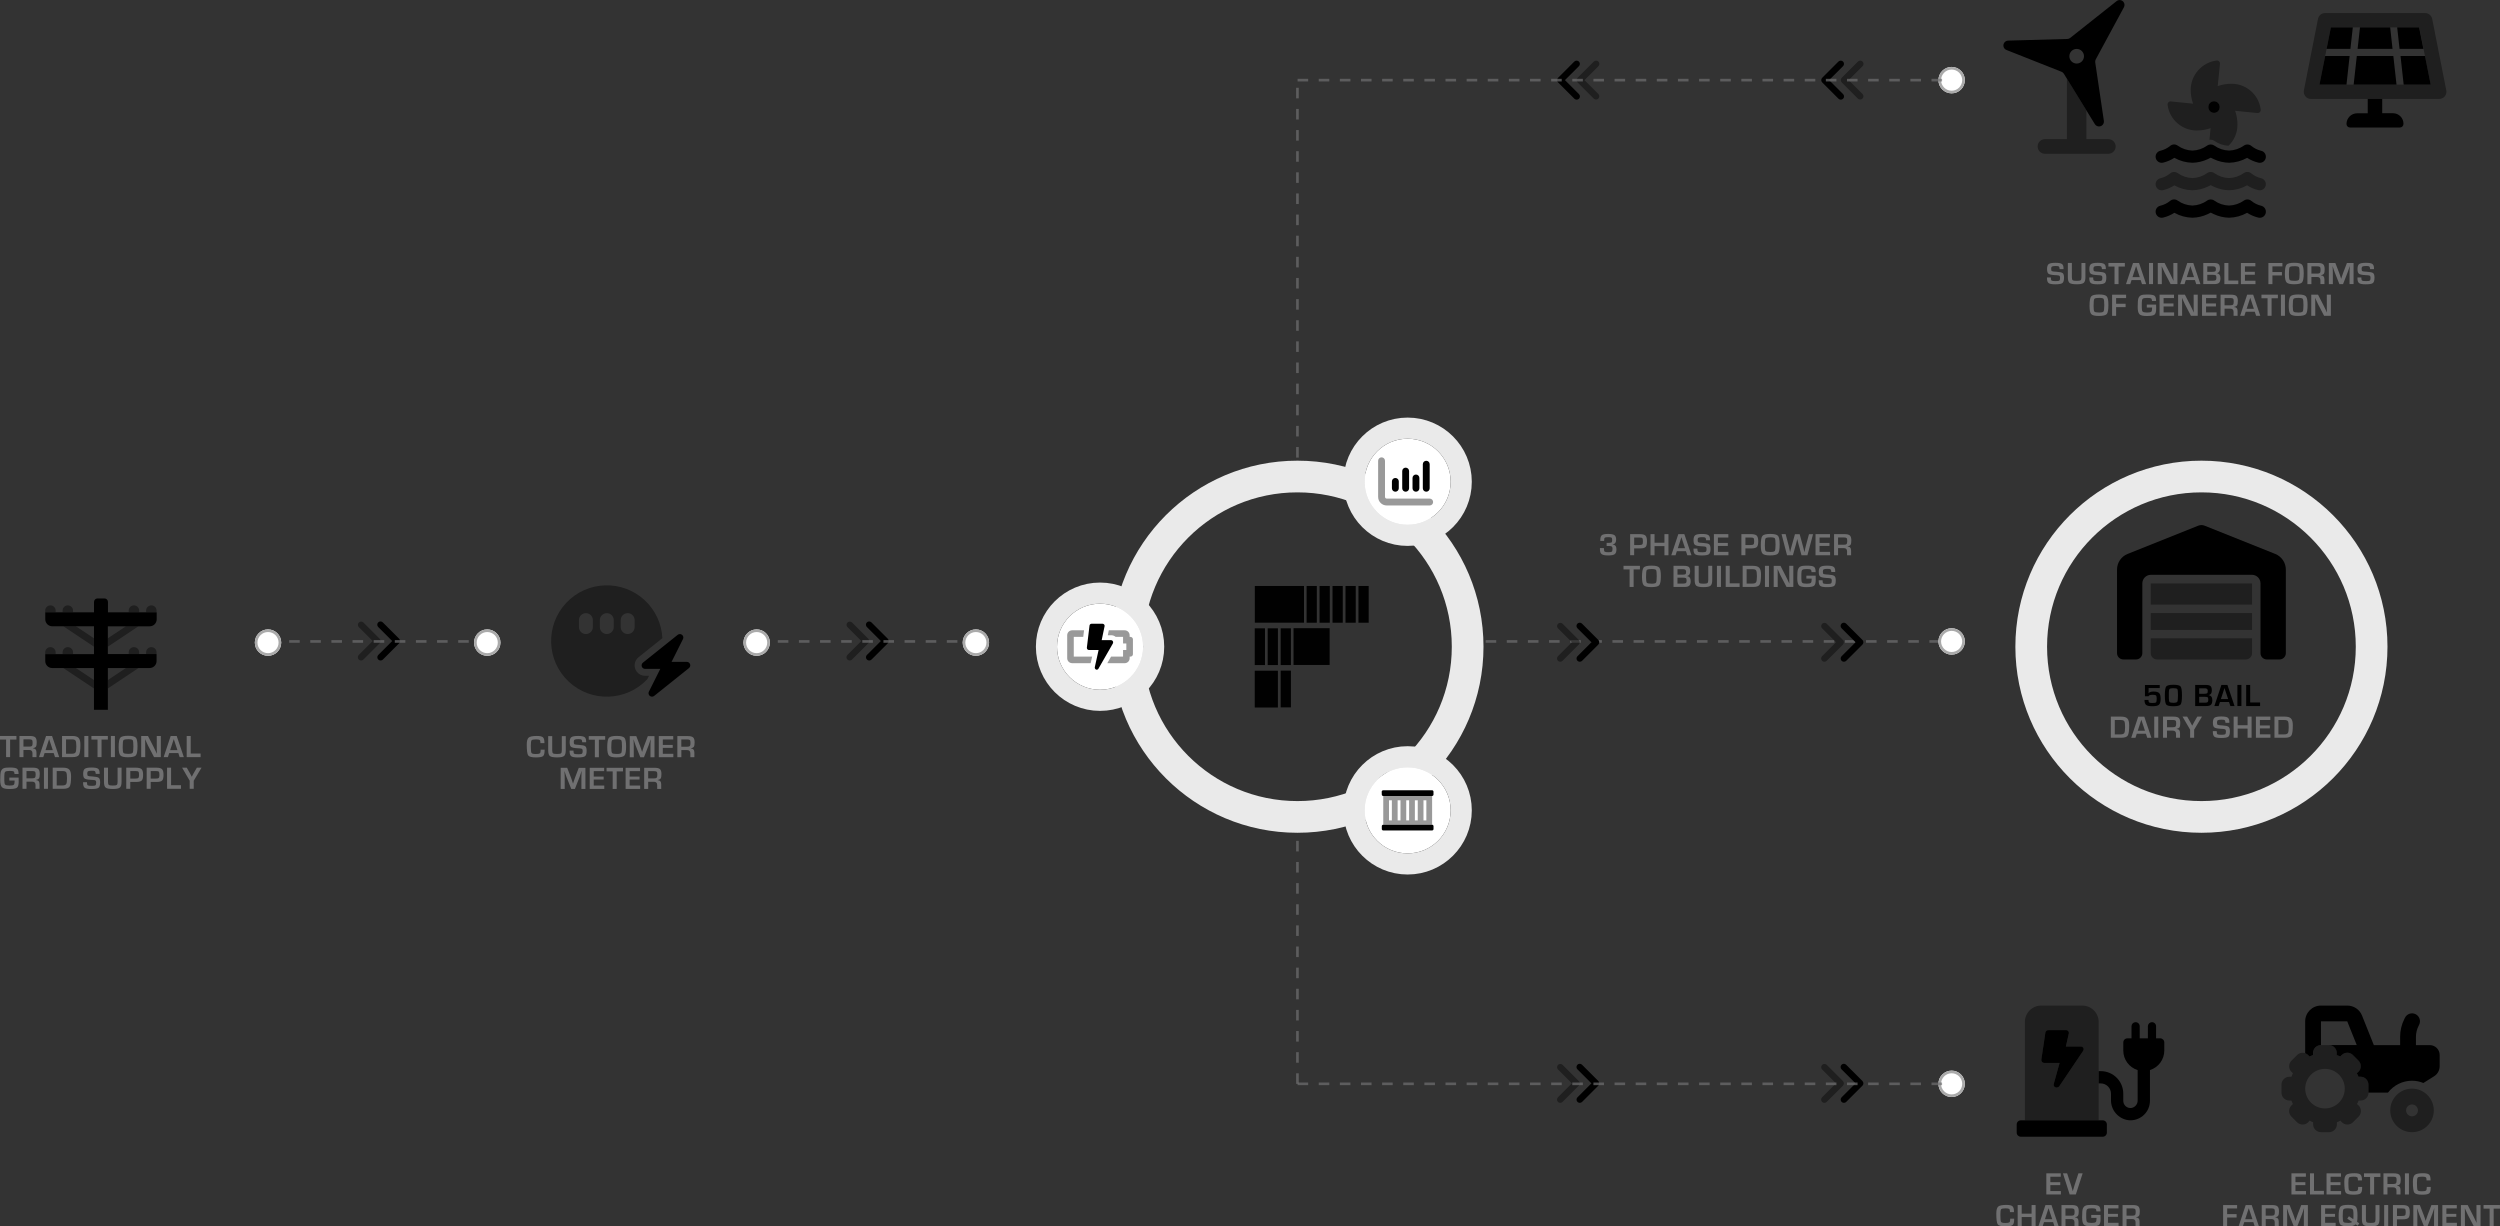 <?xml version="1.0" encoding="UTF-8"?>
<svg id="Layer_2" data-name="Layer 2" xmlns="http://www.w3.org/2000/svg" viewBox="0 0 946.5 464.3">
  <rect x="0" y="0" width="946.5" height="464.3" fill="#333333" stroke="none"/>
  <g id="Layer_1-2" data-name="Layer 1">
    <g>
      <line id="Line_170" data-name="Line 170" x1="491.21" y1="181.24" x2="491.21" y2="30.84" style="fill: none; isolation: isolate; opacity: .69; stroke: #707071; stroke-dasharray: 4 4;"/>
      <line id="Line_170-2" data-name="Line 170" x1="491.21" y1="310.35" x2="491.21" y2="410.81" style="fill: none; isolation: isolate; opacity: .69; stroke: #707071; stroke-dasharray: 4 4;"/>
      <path id="Path_931" data-name="Path 931" d="M696.91,22.95c.68,0,1.23.55,1.23,1.23,0,.33-.13.64-.36.87l-5.29,5.28,5.28,5.28c.5.47.52,1.24.06,1.74-.47.5-1.24.52-1.74.06-.02-.02-.04-.04-.06-.06l-6.15-6.15c-.48-.48-.48-1.26,0-1.74,0,0,0,0,0,0l6.15-6.15c.23-.23.54-.36.87-.36Z"/>
      <path id="Path_932" data-name="Path 932" d="M704.29,22.95c.68,0,1.23.55,1.23,1.23,0,.33-.13.64-.36.87l-5.28,5.28,5.28,5.28c.47.5.44,1.27-.06,1.74-.47.44-1.21.44-1.68,0l-6.15-6.15c-.48-.48-.48-1.26,0-1.74,0,0,0,0,0,0l6.15-6.15c.23-.23.54-.36.87-.36Z" style="isolation: isolate; opacity: .4;"/>
      <path id="Path_914" data-name="Path 914" d="M888.69,380.71c2.45,0,4.66,1.49,5.57,3.77l4.48,11.21h9.95v-3.16c0-2.33.54-4.62,1.58-6.7l.23-.47c.71-1.49,2.5-2.13,3.99-1.42,1.49.71,2.13,2.5,1.42,3.99-.02.04-.03.07-.05.1l-.23.47c-.62,1.25-.94,2.62-.95,4.02v3.16h5.24c2.07,0,3.74,1.67,3.74,3.74h0v4.25c0,1.55-.8,2.99-2.12,3.81l-4.05,2.54c-1.37-.57-2.83-.86-4.32-.86-3.56.02-6.9,1.67-9.07,4.49h-7.4v-3c0-1.65-1.33-3-2.98-3,0,0-.01,0-.02,0h-.77c-.15-.47-.36-.91-.63-1.32l.63-.54c1.17-1.17,1.17-3.06,0-4.23,0,0,0,0,0,0l-2.12-2.12c-1.17-1.17-3.06-1.17-4.23,0,0,0,0,0,0,0l-.54.54c-.43-.2-.87-.39-1.32-.54v-.77c0-1.65-1.33-3-2.98-3,0,0-.01,0-.02,0h10.55l-3.6-8.99h-9.95v8.99c-1.65,0-3,1.33-3,2.98,0,0,0,.01,0,.02v.77c-.45.16-.89.34-1.32.54l-.54-.54c-.32-.31-.7-.55-1.12-.7v-12.04c0-3.31,2.68-5.99,5.99-5.99h9.95Z"/>
      <path id="Path_915" data-name="Path 915" d="M875.75,398.68c0-1.65,1.33-3,2.98-3,0,0,.01,0,.02,0h3c1.65,0,3,1.33,3,2.98,0,0,0,.01,0,.02v.77c.45.16.89.34,1.32.54l.54-.54c1.17-1.17,3.06-1.17,4.23,0,0,0,0,0,0,0l2.12,2.12c1.17,1.17,1.17,3.06,0,4.23,0,0,0,0,0,0l-.63.54c.27.41.48.85.63,1.32h.77c1.65,0,3,1.33,3,2.98,0,0,0,.01,0,.02v3c0,1.65-1.33,3-2.98,3,0,0-.01,0-.02,0h-.77c-.15.47-.36.91-.63,1.32l.63.54c1.17,1.17,1.17,3.06,0,4.23,0,0,0,0,0,0l-2.12,2.12c-1.17,1.17-3.06,1.17-4.23,0,0,0,0,0,0,0l-.54-.63c-.41.27-.85.48-1.32.63v.77c0,1.65-1.33,3-2.98,3,0,0-.01,0-.02,0h-3c-1.65,0-3-1.33-3-2.98,0,0,0-.01,0-.02v-.77c-.47-.15-.91-.36-1.32-.63l-.54.63c-1.17,1.17-3.06,1.17-4.23,0,0,0,0,0,0,0l-2.12-2.12c-1.17-1.17-1.17-3.06,0-4.23,0,0,0,0,0,0l.54-.54c-.2-.43-.39-.87-.55-1.32h-.76c-1.65,0-3-1.33-3-2.99,0,0,0,0,0-.01v-3c0-1.65,1.33-3,2.99-3,0,0,0,0,.01,0h.77c.16-.45.34-.89.55-1.32l-.54-.54c-1.17-1.17-1.17-3.06,0-4.23,0,0,0,0,0,0l2.12-2.12c1.17-1.17,3.06-1.17,4.23,0,0,0,0,0,0,0l.54.54c.43-.2.87-.39,1.32-.54v-.77ZM880.24,404.67c-4.14,0-7.49,3.35-7.49,7.49s3.35,7.49,7.49,7.49,7.49-3.35,7.49-7.49h0c0-4.13-3.35-7.49-7.48-7.49h0ZM921.43,420.4c0,4.55-3.69,8.24-8.24,8.24s-8.24-3.69-8.24-8.24c0-4.55,3.69-8.24,8.24-8.24h0c4.55,0,8.24,3.69,8.24,8.23h0ZM913.19,418.15c-1.24,0-2.25,1.01-2.25,2.25s1.01,2.25,2.25,2.25,2.25-1.01,2.25-2.25h0c0-1.24-.99-2.25-2.23-2.25,0,0-.01,0-.02,0h0Z" style="isolation: isolate; opacity: .4;"/>
      <g style="isolation: isolate;">
        <path d="M869.06,445.51v2.06h3.75v1.12h-3.75v2.26h3.99v1.28h-5.51v-8h5.47v1.28h-3.96Z" style="fill: #707071;"/>
        <path d="M876.08,444.23v6.64h3.75v1.36h-5.27v-8h1.52Z" style="fill: #707071;"/>
        <path d="M882.35,445.51v2.06h3.75v1.12h-3.75v2.26h3.99v1.28h-5.51v-8h5.47v1.28h-3.96Z" style="fill: #707071;"/>
        <path d="M892.79,449.38h1.52v.28c0,1.11-.2,1.83-.61,2.16s-1.3.49-2.7.49c-1.58,0-2.55-.26-2.91-.77s-.54-1.89-.54-4.14c0-1.32.25-2.19.74-2.6s1.52-.62,3.09-.62c1.14,0,1.9.17,2.29.51s.57,1.02.57,2.04v.18s-1.52,0-1.52,0v-.21c0-.52-.1-.86-.3-1s-.65-.22-1.35-.22c-.94,0-1.51.12-1.7.35s-.28.91-.28,2.05c0,1.53.08,2.44.25,2.72s.72.42,1.65.42c.75,0,1.24-.08,1.47-.23s.34-.5.34-1.03v-.36Z" style="fill: #707071;"/>
        <path d="M898.84,445.59v6.64h-1.52v-6.64h-2.31v-1.36h6.22v1.36h-2.39Z" style="fill: #707071;"/>
        <path d="M902.38,452.23v-8h3.94c.98,0,1.66.17,2.03.51s.56.96.56,1.85c0,.81-.09,1.36-.28,1.66s-.57.5-1.14.62v.05c.89.05,1.33.57,1.33,1.55v1.76h-1.52v-1.46c0-.82-.41-1.24-1.22-1.24h-2.19v2.7h-1.52ZM903.9,448.26h2.18c.52,0,.86-.09,1.03-.28s.25-.56.25-1.12-.07-.94-.22-1.1-.47-.25-.96-.25h-2.29v2.75Z" style="fill: #707071;"/>
        <path d="M912.02,444.23v8h-1.52v-8h1.52Z" style="fill: #707071;"/>
        <path d="M918.76,449.38h1.52v.28c0,1.11-.2,1.83-.61,2.16s-1.3.49-2.7.49c-1.58,0-2.55-.26-2.91-.77s-.54-1.89-.54-4.14c0-1.32.25-2.19.74-2.6s1.52-.62,3.09-.62c1.14,0,1.9.17,2.29.51s.57,1.02.57,2.04v.18s-1.52,0-1.52,0v-.21c0-.52-.1-.86-.3-1s-.65-.22-1.35-.22c-.94,0-1.51.12-1.7.35s-.28.91-.28,2.05c0,1.53.08,2.44.25,2.72s.72.42,1.65.42c.75,0,1.24-.08,1.47-.23s.34-.5.34-1.03v-.36Z" style="fill: #707071;"/>
      </g>
      <g style="isolation: isolate;">
        <path d="M843.19,457.51v2.16h3.59v1.28h-3.59v3.29h-1.52v-8h5.3v1.28h-3.78Z" style="fill: #707071;"/>
        <path d="M853.12,462.7h-3.45l-.5,1.54h-1.61l2.66-8h2.28l2.7,8h-1.58l-.51-1.54ZM852.77,461.58l-1.38-4.17-1.36,4.17h2.74Z" style="fill: #707071;"/>
        <path d="M856.29,464.23v-8h3.94c.98,0,1.66.17,2.03.51s.56.96.56,1.85c0,.81-.09,1.36-.28,1.66s-.57.5-1.14.62v.05c.89.05,1.33.57,1.33,1.55v1.76h-1.52v-1.46c0-.82-.41-1.24-1.22-1.24h-2.19v2.7h-1.52ZM857.8,460.26h2.18c.52,0,.86-.09,1.03-.28s.25-.56.25-1.12-.07-.94-.22-1.1-.47-.25-.96-.25h-2.29v2.75Z" style="fill: #707071;"/>
        <path d="M873.76,456.23v8h-1.52v-4.36c0-.35,0-.74.03-1.18l.03-.6.03-.59h-.05l-.18.56-.18.56c-.16.5-.29.87-.38,1.11l-1.76,4.51h-1.38l-1.78-4.48c-.1-.25-.23-.62-.39-1.11l-.18-.56-.18-.55h-.05l.03.58.03.59c.02.45.04.84.04,1.17v4.36h-1.52v-8h2.47l1.43,3.7c.1.26.23.63.39,1.11l.18.56.18.55h.05l.17-.55.18-.55c.14-.46.27-.83.38-1.1l1.41-3.71h2.53Z" style="fill: #707071;"/>
        <path d="M880.29,457.51v2.06h3.75v1.12h-3.75v2.26h3.99v1.28h-5.51v-8h5.47v1.28h-3.96Z" style="fill: #707071;"/>
        <path d="M893.23,463.16l-.63.91-.76-.53c-.5.5-1.44.76-2.84.76-1.53,0-2.51-.23-2.94-.69s-.65-1.5-.65-3.12c0-1.89.21-3.08.62-3.58s1.4-.75,2.95-.75,2.51.24,2.93.71.64,1.56.64,3.25c0,1.21-.05,2.03-.16,2.46l.84.57ZM888.68,461.38l.63-.91,1.65,1.12c.03-.29.05-.48.05-.58v-1.8c0-.75-.12-1.22-.36-1.43s-.79-.31-1.65-.31c-1.02,0-1.62.13-1.79.39s-.26,1.17-.26,2.72c0,1.17.1,1.87.31,2.09s.86.33,1.96.33c.56,0,1-.12,1.31-.36l-1.86-1.26Z" style="fill: #707071;"/>
        <path d="M899.35,456.23h1.52v5.32c0,1.11-.21,1.85-.64,2.21s-1.3.54-2.62.54c-1.39,0-2.31-.17-2.74-.51s-.65-1.06-.65-2.15v-5.41h1.52v5.41c0,.59.11.96.32,1.12s.71.24,1.49.24,1.3-.08,1.51-.24.31-.55.31-1.18v-5.35Z" style="fill: #707071;"/>
        <path d="M904.17,456.23v8h-1.52v-8h1.52Z" style="fill: #707071;"/>
        <path d="M905.97,464.23v-8h3.62c1.08,0,1.81.19,2.19.57s.57,1.1.57,2.18-.18,1.78-.54,2.13-1.09.53-2.18.53h-.35s-1.79,0-1.79,0v2.58h-1.52ZM907.49,460.37h1.73c.69,0,1.12-.08,1.31-.24s.28-.53.28-1.12c0-.68-.08-1.09-.23-1.26s-.56-.24-1.2-.24h-1.88v2.86Z" style="fill: #707071;"/>
        <path d="M923.05,456.23v8h-1.52v-4.36c0-.35,0-.74.03-1.18l.03-.6.03-.59h-.05l-.18.56-.18.56c-.16.5-.29.87-.38,1.11l-1.76,4.51h-1.38l-1.78-4.48c-.1-.25-.23-.62-.39-1.11l-.18-.56-.18-.55h-.05l.03.58.03.59c.02.45.04.84.04,1.17v4.36h-1.52v-8h2.47l1.43,3.7c.1.26.23.63.39,1.11l.18.56.18.55h.05l.17-.55.18-.55c.14-.46.27-.83.38-1.1l1.41-3.71h2.53Z" style="fill: #707071;"/>
        <path d="M926.2,457.51v2.06h3.75v1.12h-3.75v2.26h3.99v1.28h-5.51v-8h5.47v1.28h-3.96Z" style="fill: #707071;"/>
        <path d="M939.13,456.23v8h-2.57l-2.29-4.39c-.11-.22-.29-.6-.53-1.15l-.26-.57-.25-.57h-.06l.02.53.02.52v1.05s.01,4.59.01,4.59h-1.52v-8h2.57l2.08,4.05c.18.36.4.79.64,1.31l.3.65.3.66h.05l-.02-.52-.02-.52v-1.03s-.01-4.61-.01-4.61h1.52Z" style="fill: #707071;"/>
        <path d="M944.1,457.59v6.64h-1.52v-6.64h-2.31v-1.36h6.22v1.36h-2.39Z" style="fill: #707071;"/>
      </g>
      <line id="Line_156" data-name="Line 156" x1="554.47" y1="242.85" x2="738.47" y2="242.85" style="fill: none; isolation: isolate; opacity: .69; stroke: #707071; stroke-dasharray: 4 4;"/>
      <circle cx="738.89" cy="242.85" r="5" style="fill: #fff;"/>
      <circle cx="738.89" cy="242.85" r="4.5" style="fill: none; stroke: #aaa;"/>
      <g style="isolation: isolate;">
        <path d="M608.27,206.72v-1.18h.26c.85,0,1.37-.04,1.56-.15s.28-.39.28-.86c0-.53-.08-.85-.25-.98s-.6-.18-1.32-.18c-.64,0-1.05.07-1.22.2s-.25.46-.25.99v.23h-1.46v-.3c0-.93.2-1.56.59-1.87s1.17-.47,2.34-.47,1.98.15,2.41.45.66.85.66,1.65c0,1.11-.44,1.73-1.33,1.86v.04c.96.11,1.45.69,1.45,1.75,0,.94-.21,1.57-.64,1.9s-1.26.49-2.49.49-2.03-.16-2.47-.49-.65-.94-.65-1.84v-.45h1.49c.01.18.02.28.02.32,0,.55.09.89.28,1.03s.65.21,1.4.21c.68,0,1.12-.07,1.3-.22s.27-.5.27-1.07c0-.43-.08-.71-.25-.85s-.51-.21-1.03-.21h-.93Z" style="fill: #707071;"/>
        <path d="M617.17,210.22v-8h3.62c1.08,0,1.81.19,2.19.57s.57,1.1.57,2.18-.18,1.78-.54,2.13-1.09.53-2.18.53h-.35s-1.79,0-1.79,0v2.58h-1.52ZM618.69,206.36h1.73c.69,0,1.12-.08,1.31-.24s.28-.53.28-1.12c0-.68-.08-1.09-.23-1.26s-.56-.24-1.2-.24h-1.88v2.86Z" style="fill: #707071;"/>
        <path d="M631.68,202.22v8h-1.52v-3.46h-3.75v3.46h-1.52v-8h1.52v3.26h3.75v-3.26h1.52Z" style="fill: #707071;"/>
        <path d="M638.31,208.68h-3.45l-.5,1.54h-1.61l2.66-8h2.28l2.7,8h-1.58l-.51-1.54ZM637.96,207.56l-1.38-4.17-1.36,4.17h2.74Z" style="fill: #707071;"/>
        <path d="M647.41,204.55h-1.48c0-.07-.01-.13-.01-.16-.04-.45-.13-.73-.3-.85s-.55-.17-1.16-.17c-.72,0-1.19.07-1.41.2s-.33.41-.33.84c0,.5.09.81.27.91s.77.18,1.78.23c1.19.07,1.96.24,2.31.51s.52.84.52,1.71c0,1.06-.21,1.75-.62,2.06s-1.31.47-2.71.47c-1.26,0-2.09-.15-2.5-.46s-.62-.92-.62-1.85v-.29s1.47,0,1.47,0v.17c0,.56.1.9.3,1.03s.73.19,1.6.19c.68,0,1.11-.07,1.3-.22s.28-.48.28-1c0-.39-.07-.64-.21-.77s-.45-.2-.92-.23l-.84-.05c-1.27-.07-2.07-.25-2.43-.53s-.53-.87-.53-1.79.21-1.56.64-1.87,1.27-.47,2.54-.47c1.2,0,2.01.14,2.43.43s.63.84.63,1.67v.3Z" style="fill: #707071;"/>
        <path d="M650.4,203.5v2.06h3.75v1.12h-3.75v2.26h3.99v1.28h-5.51v-8h5.47v1.28h-3.96Z" style="fill: #707071;"/>
        <path d="M659.29,210.22v-8h3.62c1.08,0,1.81.19,2.19.57s.57,1.1.57,2.18-.18,1.78-.54,2.13-1.09.53-2.18.53h-.35s-1.79,0-1.79,0v2.58h-1.52ZM660.81,206.36h1.73c.69,0,1.12-.08,1.31-.24s.28-.53.28-1.12c0-.68-.08-1.09-.23-1.26s-.56-.24-1.2-.24h-1.88v2.86Z" style="fill: #707071;"/>
        <path d="M670.34,202.15c1.45,0,2.39.24,2.81.72s.63,1.56.63,3.24c0,1.83-.21,2.99-.63,3.46s-1.44.71-3.05.71c-1.45,0-2.39-.24-2.82-.71s-.64-1.51-.64-3.11c0-1.91.21-3.1.63-3.59s1.44-.73,3.08-.73ZM670.22,203.45c-1.02,0-1.62.13-1.79.39s-.26,1.17-.26,2.72c0,1.15.1,1.84.3,2.07s.79.35,1.78.35,1.51-.13,1.69-.4.28-1.06.28-2.4-.09-2.13-.27-2.38-.76-.37-1.74-.37Z" style="fill: #707071;"/>
        <path d="M686.43,202.22l-2.14,8h-2.24l-1.11-4.1c-.1-.37-.22-.87-.36-1.49l-.11-.49h-.05l-.12.5-.11.49c-.08.33-.17.66-.26,1l-1.14,4.1h-2.22l-2.07-8h1.55l1.15,4.39c.07.28.16.67.26,1.17l.12.59.12.59h.05c.06-.26.11-.45.14-.59l.14-.58c.07-.3.18-.69.31-1.17l1.23-4.39h1.78l1.2,4.39c.1.38.2.76.3,1.17l.13.58.14.59h.05l.13-.59.12-.59c.1-.47.19-.86.28-1.17l1.18-4.38h1.55Z" style="fill: #707071;"/>
        <path d="M688.88,203.5v2.06h3.75v1.12h-3.75v2.26h3.99v1.28h-5.51v-8h5.47v1.28h-3.96Z" style="fill: #707071;"/>
        <path d="M694.38,210.22v-8h3.94c.98,0,1.66.17,2.03.51s.56.96.56,1.85c0,.81-.09,1.36-.28,1.66s-.57.5-1.14.62v.05c.89.05,1.33.57,1.33,1.55v1.76h-1.52v-1.46c0-.82-.41-1.24-1.22-1.24h-2.19v2.7h-1.52ZM695.9,206.24h2.18c.52,0,.86-.09,1.03-.28s.25-.56.25-1.12-.07-.94-.22-1.1-.47-.25-.96-.25h-2.29v2.75Z" style="fill: #707071;"/>
      </g>
      <g style="isolation: isolate;">
        <path d="M618.49,215.58v6.64h-1.52v-6.64h-2.31v-1.36h6.22v1.36h-2.39Z" style="fill: #707071;"/>
        <path d="M625.36,214.15c1.45,0,2.39.24,2.81.72s.63,1.56.63,3.24c0,1.83-.21,2.99-.63,3.46s-1.44.71-3.05.71c-1.45,0-2.39-.24-2.82-.71s-.64-1.51-.64-3.11c0-1.91.21-3.1.63-3.59s1.44-.73,3.08-.73ZM625.24,215.45c-1.02,0-1.62.13-1.79.39s-.26,1.17-.26,2.72c0,1.15.1,1.84.3,2.07s.79.35,1.78.35,1.51-.13,1.69-.4.28-1.06.28-2.4-.09-2.13-.27-2.38-.76-.37-1.74-.37Z" style="fill: #707071;"/>
        <path d="M633.59,222.22v-8h3.93c.92,0,1.55.15,1.88.44s.5.85.5,1.67c0,.99-.39,1.57-1.18,1.75v.03c.91.14,1.37.78,1.37,1.9,0,.82-.18,1.39-.53,1.72s-.96.49-1.84.49h-4.14ZM635.1,217.58h1.86c.6,0,.98-.07,1.15-.2s.25-.44.25-.92c0-.64-.36-.96-1.09-.96h-2.17v2.08ZM635.1,220.94h2.2c.51-.01.85-.08,1.01-.23s.24-.45.24-.91-.09-.79-.26-.91-.59-.19-1.26-.19h-1.94v2.24Z" style="fill: #707071;"/>
        <path d="M646.73,214.22h1.52v5.32c0,1.11-.21,1.85-.64,2.21s-1.3.54-2.62.54c-1.39,0-2.31-.17-2.74-.51s-.65-1.06-.65-2.15v-5.41h1.52v5.41c0,.59.11.96.32,1.12s.71.24,1.49.24,1.3-.08,1.51-.24.31-.55.31-1.18v-5.35Z" style="fill: #707071;"/>
        <path d="M651.55,214.22v8h-1.52v-8h1.52Z" style="fill: #707071;"/>
        <path d="M654.87,214.22v6.64h3.75v1.36h-5.27v-8h1.52Z" style="fill: #707071;"/>
        <path d="M659.77,222.22v-8h3.93c1.12,0,1.9.24,2.35.73s.67,1.34.67,2.57c0,2-.18,3.28-.54,3.85s-1.17.85-2.43.85h-3.98ZM661.28,220.94h2.16c.73,0,1.2-.17,1.41-.5s.32-1.07.32-2.21-.1-1.93-.29-2.25-.64-.48-1.35-.48h-2.26v5.44Z" style="fill: #707071;"/>
        <path d="M669.73,214.22v8h-1.52v-8h1.52Z" style="fill: #707071;"/>
        <path d="M678.95,214.22v8h-2.57l-2.29-4.39c-.11-.22-.29-.6-.53-1.15l-.26-.57-.25-.57h-.06l.02.53.02.52v1.05s.01,4.59.01,4.59h-1.52v-8h2.57l2.08,4.05c.18.36.4.79.64,1.31l.3.65.3.66h.05l-.02-.52-.02-.52v-1.03s-.01-4.61-.01-4.61h1.52Z" style="fill: #707071;"/>
        <path d="M683.89,217.96h3.52l.02,1.59c0,1.16-.22,1.9-.65,2.24s-1.41.5-2.92.5c-1.38,0-2.3-.22-2.75-.67s-.67-1.35-.67-2.72c0-1.75.09-2.86.27-3.32.22-.56.56-.94,1.01-1.14s1.22-.29,2.31-.29c1.42,0,2.34.15,2.75.45s.62.97.62,2.01h-1.54c-.03-.52-.14-.85-.34-.98s-.71-.19-1.51-.19c-.88,0-1.44.11-1.67.33s-.35.73-.35,1.54v.8s0,1.03,0,1.03c0,.79.12,1.3.35,1.51s.78.33,1.63.33,1.35-.09,1.58-.28.34-.62.34-1.3v-.33s-2,0-2,0v-1.12Z" style="fill: #707071;"/>
        <path d="M694.82,216.55h-1.48c0-.07-.01-.13-.01-.16-.04-.45-.13-.73-.3-.85s-.55-.17-1.16-.17c-.72,0-1.19.07-1.41.2s-.33.41-.33.84c0,.5.09.81.27.91s.77.18,1.78.23c1.19.07,1.96.24,2.31.51s.53.84.53,1.71c0,1.06-.21,1.75-.62,2.06s-1.31.47-2.71.47c-1.26,0-2.09-.15-2.51-.46s-.62-.92-.62-1.85v-.29s1.47,0,1.47,0v.17c0,.56.1.9.3,1.03s.73.19,1.6.19c.68,0,1.11-.07,1.3-.22s.28-.48.28-1c0-.39-.07-.64-.21-.77s-.45-.2-.92-.23l-.84-.05c-1.27-.07-2.07-.25-2.43-.53s-.53-.87-.53-1.79.21-1.56.63-1.87,1.27-.47,2.54-.47c1.2,0,2.01.14,2.43.43s.63.84.63,1.67v.3Z" style="fill: #707071;"/>
      </g>
      <g style="isolation: isolate;">
        <path d="M3.83,280v6.64h-1.52v-6.64H0v-1.36h6.22v1.36h-2.39Z" style="fill: #707071;"/>
        <path d="M7.37,286.64v-8h3.94c.98,0,1.66.17,2.03.51s.56.96.56,1.85c0,.81-.09,1.36-.28,1.66s-.57.5-1.14.62v.05c.89.05,1.33.57,1.33,1.55v1.76h-1.52v-1.46c0-.82-.41-1.24-1.22-1.24h-2.19v2.7h-1.52ZM8.89,282.67h2.18c.52,0,.86-.09,1.03-.28s.25-.56.25-1.12-.07-.94-.22-1.1-.47-.25-.96-.25h-2.29v2.75Z" style="fill: #707071;"/>
        <path d="M20.33,285.11h-3.45l-.5,1.54h-1.61l2.66-8h2.28l2.7,8h-1.58l-.51-1.54ZM19.98,283.99l-1.38-4.17-1.36,4.17h2.74Z" style="fill: #707071;"/>
        <path d="M23.49,286.64v-8h3.93c1.12,0,1.9.24,2.35.73s.67,1.34.67,2.57c0,2-.18,3.28-.54,3.85s-1.17.85-2.43.85h-3.98ZM25.01,285.37h2.16c.73,0,1.2-.17,1.41-.5s.32-1.07.32-2.21-.1-1.93-.29-2.25-.64-.48-1.35-.48h-2.26v5.44Z" style="fill: #707071;"/>
        <path d="M33.45,278.64v8h-1.52v-8h1.52Z" style="fill: #707071;"/>
        <path d="M38.44,280v6.64h-1.52v-6.64h-2.31v-1.36h6.22v1.36h-2.39Z" style="fill: #707071;"/>
        <path d="M43.5,278.64v8h-1.52v-8h1.52Z" style="fill: #707071;"/>
        <path d="M48.62,278.57c1.45,0,2.39.24,2.81.72s.63,1.56.63,3.24c0,1.83-.21,2.99-.63,3.46s-1.44.71-3.05.71c-1.45,0-2.39-.24-2.82-.71s-.64-1.51-.64-3.11c0-1.91.21-3.1.63-3.59s1.44-.73,3.08-.73ZM48.5,279.88c-1.02,0-1.62.13-1.79.39s-.26,1.17-.26,2.72c0,1.15.1,1.84.3,2.07s.79.35,1.78.35,1.51-.13,1.69-.4.28-1.06.28-2.4-.09-2.13-.27-2.38-.76-.37-1.74-.37Z" style="fill: #707071;"/>
        <path d="M60.89,278.64v8h-2.57l-2.29-4.39c-.11-.22-.29-.6-.53-1.15l-.26-.57-.25-.57h-.06l.02.53.02.52v1.05s.01,4.59.01,4.59h-1.52v-8h2.57l2.08,4.05c.18.36.4.79.64,1.31l.3.65.3.66h.05l-.02-.52-.02-.52v-1.03s-.01-4.61-.01-4.61h1.52Z" style="fill: #707071;"/>
        <path d="M67.52,285.11h-3.45l-.5,1.54h-1.61l2.66-8h2.28l2.7,8h-1.58l-.51-1.54ZM67.17,283.99l-1.38-4.17-1.36,4.17h2.74Z" style="fill: #707071;"/>
        <path d="M72.2,278.64v6.64h3.75v1.36h-5.27v-8h1.52Z" style="fill: #707071;"/>
      </g>
      <g style="isolation: isolate;">
        <path d="M3.53,294.39h3.52l.02,1.59c0,1.16-.22,1.9-.65,2.24s-1.41.5-2.92.5c-1.38,0-2.3-.22-2.75-.67s-.67-1.35-.67-2.72c0-1.75.09-2.86.27-3.32.22-.56.56-.94,1.01-1.14s1.22-.29,2.31-.29c1.42,0,2.34.15,2.75.45s.62.97.62,2.01h-1.54c-.03-.52-.14-.85-.34-.98s-.71-.19-1.51-.19c-.88,0-1.44.11-1.67.33s-.35.73-.35,1.54v.8s0,1.03,0,1.03c0,.79.12,1.3.35,1.51s.78.33,1.63.33,1.35-.09,1.58-.28.34-.62.34-1.3v-.33s-2,0-2,0v-1.12Z" style="fill: #707071;"/>
        <path d="M8.52,298.64v-8h3.94c.98,0,1.66.17,2.03.51s.56.96.56,1.85c0,.81-.09,1.36-.28,1.66s-.57.5-1.14.62v.05c.89.05,1.33.57,1.33,1.55v1.76h-1.52v-1.46c0-.82-.41-1.24-1.22-1.24h-2.19v2.7h-1.52ZM10.04,294.67h2.18c.52,0,.86-.09,1.03-.28s.25-.56.25-1.12-.07-.94-.22-1.1-.47-.25-.96-.25h-2.29v2.75Z" style="fill: #707071;"/>
        <path d="M18.16,290.64v8h-1.52v-8h1.52Z" style="fill: #707071;"/>
        <path d="M19.96,298.64v-8h3.93c1.12,0,1.9.24,2.35.73s.67,1.34.67,2.57c0,2-.18,3.28-.54,3.85s-1.17.85-2.43.85h-3.98ZM21.48,297.37h2.16c.73,0,1.2-.17,1.41-.5s.32-1.07.32-2.21-.1-1.93-.29-2.25-.64-.48-1.35-.48h-2.26v5.44Z" style="fill: #707071;"/>
        <path d="M37.72,292.98h-1.48c0-.07-.01-.13-.01-.16-.04-.45-.13-.73-.3-.85s-.55-.17-1.16-.17c-.72,0-1.19.07-1.41.2s-.33.41-.33.84c0,.5.09.81.27.91s.77.18,1.78.23c1.19.07,1.96.24,2.31.51s.52.84.52,1.71c0,1.06-.21,1.75-.62,2.06s-1.31.47-2.71.47c-1.26,0-2.09-.15-2.5-.46s-.62-.92-.62-1.85v-.29s1.47,0,1.47,0v.17c0,.56.1.9.3,1.03s.73.19,1.6.19c.68,0,1.11-.07,1.3-.22s.28-.48.28-1c0-.39-.07-.64-.21-.77s-.45-.2-.92-.23l-.84-.05c-1.27-.07-2.07-.25-2.43-.53s-.53-.87-.53-1.79.21-1.56.64-1.87,1.27-.47,2.54-.47c1.2,0,2.01.14,2.43.43s.63.84.63,1.67v.3Z" style="fill: #707071;"/>
        <path d="M44.5,290.64h1.52v5.32c0,1.11-.21,1.85-.64,2.21s-1.3.54-2.62.54c-1.39,0-2.31-.17-2.74-.51s-.65-1.06-.65-2.15v-5.41h1.52v5.41c0,.59.11.96.32,1.12s.71.24,1.49.24,1.3-.08,1.51-.24.31-.55.31-1.18v-5.35Z" style="fill: #707071;"/>
        <path d="M47.8,298.64v-8h3.62c1.08,0,1.81.19,2.19.57s.57,1.1.57,2.18-.18,1.78-.54,2.13-1.09.53-2.18.53h-.35s-1.79,0-1.79,0v2.58h-1.52ZM49.32,294.78h1.73c.69,0,1.12-.08,1.31-.24s.28-.53.28-1.12c0-.68-.08-1.09-.23-1.26s-.56-.24-1.2-.24h-1.88v2.86Z" style="fill: #707071;"/>
        <path d="M55.53,298.64v-8h3.62c1.08,0,1.81.19,2.19.57s.57,1.1.57,2.18-.18,1.78-.54,2.13-1.09.53-2.18.53h-.35s-1.79,0-1.79,0v2.58h-1.52ZM57.04,294.78h1.73c.69,0,1.12-.08,1.31-.24s.28-.53.28-1.12c0-.68-.08-1.09-.23-1.26s-.56-.24-1.2-.24h-1.88v2.86Z" style="fill: #707071;"/>
        <path d="M64.77,290.64v6.64h3.75v1.36h-5.27v-8h1.52Z" style="fill: #707071;"/>
        <path d="M76.3,290.64l-2.96,4.95v3.05h-1.52v-3.05l-2.88-4.95h1.76l1.21,2.11c.07.12.18.33.34.65l.17.32.16.32h.04l.17-.32.17-.32c.14-.29.26-.51.35-.65l1.22-2.11h1.78Z" style="fill: #707071;"/>
      </g>
      <path id="Path_933" data-name="Path 933" d="M40.83,237.1v10.54h18.45v2.64c0,1.46-1.18,2.63-2.63,2.64h-15.81v15.81h-5.27v-15.81h-15.81c-1.46,0-2.64-1.18-2.63-2.64v-2.63h18.45v-10.54h-15.81c-1.45,0-2.63-1.18-2.63-2.63,0,0,0,0,0,0v-2.64h18.45v-3.95c0-.73.59-1.32,1.32-1.32h2.64c.73,0,1.32.59,1.32,1.32v3.95h18.45v2.64c0,1.46-1.18,2.63-2.63,2.64h-15.81Z"/>
      <path id="Path_934" data-name="Path 934" d="M19.09,229.2c-1.07,0-1.94.84-1.98,1.9v.73h3.95v-.73c-.03-1.07-.91-1.91-1.98-1.9ZM27.65,231.1c-.04-1.09-.96-1.94-2.05-1.9-1.03.04-1.86.87-1.9,1.9v.73h3.95v-.73ZM23.96,237.1l11.6,7.73v-3.17l-6.85-4.56h-4.75ZM57.3,229.2c-1.07,0-1.94.84-1.98,1.9v.73h3.95v-.73c-.03-1.07-.91-1.91-1.98-1.9ZM50.71,229.2c-1.07,0-1.94.83-1.98,1.9v.73h3.95v-.73c-.03-1.07-.91-1.91-1.98-1.9ZM47.68,237.1l-6.85,4.56v3.17l11.6-7.73h-4.75ZM19.09,245.01c-1.07,0-1.94.84-1.98,1.9v.73h3.95v-.73c-.03-1.07-.91-1.91-1.98-1.9ZM23.96,252.91l11.6,7.73v-3.17l-6.85-4.57h-4.75ZM57.3,245.01c-1.07,0-1.94.84-1.98,1.9v.73h3.95v-.73c-.03-1.07-.91-1.91-1.98-1.9h0ZM50.71,245.01c-1.07-.01-1.94.83-1.98,1.9v.73h3.95v-.73c-.03-1.07-.91-1.91-1.98-1.9h0ZM40.83,257.48v3.17l11.6-7.73h-4.76l-6.85,4.56ZM27.65,246.91c-.04-1.09-.96-1.94-2.05-1.9-1.03.04-1.86.87-1.9,1.9v.73h3.95v-.73Z" style="isolation: isolate; opacity: .4;"/>
      <path id="Path_945" data-name="Path 945" d="M838.31,55.12c-.8-.57-1.87-.57-2.67,0-1.64,1.17-3.59,1.83-5.6,1.89-2.01-.07-3.95-.72-5.59-1.89h0c-.86-.62-2.03-.56-2.83.12-1.07.88-2.32,1.5-3.66,1.82-1.25.26-2.06,1.48-1.8,2.73.26,1.25,1.48,2.06,2.73,1.8.04,0,.08-.02.12-.03,1.49-.36,2.91-.97,4.2-1.81,2.09,1.17,4.44,1.82,6.84,1.87,2.01-.04,3.99-.51,5.81-1.37.42-.2.8-.38,1.13-.56.33.17.7.37,1.13.56,1.82.86,3.8,1.32,5.81,1.37,2.39-.05,4.74-.69,6.83-1.86,1.29.83,2.71,1.44,4.21,1.81,1.24.32,2.5-.42,2.82-1.65.32-1.24-.42-2.5-1.65-2.82-.04-.01-.08-.02-.12-.03-1.34-.32-2.59-.95-3.66-1.82-.81-.68-1.97-.73-2.83-.12h0c-1.64,1.16-3.59,1.81-5.59,1.88-2.01-.06-3.96-.71-5.6-1.89ZM843.91,77.82c-2.01-.06-3.96-.71-5.6-1.89-.8-.57-1.87-.57-2.67,0-1.64,1.17-3.59,1.83-5.6,1.89-2.01-.07-3.95-.72-5.59-1.89h0c-.86-.62-2.03-.56-2.83.12-1.07.88-2.32,1.5-3.66,1.82-1.25.26-2.06,1.48-1.8,2.73.26,1.25,1.48,2.06,2.73,1.8.04,0,.08-.02.12-.03,1.49-.36,2.92-.98,4.21-1.81,2.09,1.18,4.43,1.82,6.83,1.87,2.01-.04,3.99-.51,5.81-1.37.42-.2.8-.38,1.13-.56.33.17.7.37,1.13.56,1.82.86,3.8,1.32,5.81,1.37,2.39-.05,4.74-.69,6.83-1.86,1.29.83,2.71,1.44,4.21,1.81,1.24.32,2.5-.42,2.82-1.65.32-1.24-.42-2.5-1.65-2.82-.04-.01-.08-.02-.12-.03-1.34-.32-2.59-.95-3.66-1.82-.81-.68-1.97-.73-2.83-.12h0c-1.64,1.16-3.59,1.81-5.59,1.88h0Z"/>
      <path id="Path_946" data-name="Path 946" d="M835.64,65.53c.8-.57,1.87-.57,2.67,0,1.64,1.17,3.59,1.83,5.6,1.89,2.01-.06,3.96-.72,5.6-1.89h0c.86-.61,2.03-.56,2.83.12,1.07.88,2.32,1.5,3.66,1.82,1.25.26,2.06,1.48,1.8,2.73-.26,1.25-1.48,2.06-2.73,1.8-.04,0-.08-.02-.12-.03-1.49-.36-2.91-.97-4.2-1.81-2.09,1.18-4.43,1.82-6.83,1.87-2.01-.04-3.99-.51-5.81-1.37-.42-.2-.8-.38-1.13-.56-.33.17-.7.37-1.13.56-1.82.86-3.8,1.32-5.81,1.37-2.4-.05-4.74-.69-6.83-1.86-1.29.83-2.71,1.44-4.2,1.81-1.24.32-2.5-.42-2.82-1.65-.32-1.24.42-2.5,1.65-2.82.04-.01.08-.02.12-.03,1.34-.32,2.59-.95,3.66-1.82.81-.68,1.97-.73,2.83-.12h0c1.64,1.16,3.59,1.81,5.59,1.88,2.01-.06,3.96-.71,5.6-1.89Z" style="isolation: isolate; opacity: .4;"/>
      <path id="Path_947" data-name="Path 947" d="M838.22,42.73c-1.19,0-2.15-.98-2.14-2.17,0-.01,0-.03,0-.04-.03-1.18.91-2.16,2.1-2.19s2.16.91,2.19,2.1c0,.03,0,.06,0,.09.05,1.17-.86,2.16-2.03,2.21-.04,0-.08,0-.11,0Z"/>
      <path id="Subtraction_21" data-name="Subtraction 21" d="M837.21,58.22c-.2,0-.4-.05-.58-.15.09-.05.18-.1.25-.13l.09-.05c.18.09.38.19.58.3h-.06s-.09.01-.13.02c-.05,0-.1.01-.14.02ZM843.7,55.19h0c-1.94-.1-3.81-.76-5.38-1.89-.39-.28-.85-.43-1.33-.43-.16,0-.33.02-.49.05l.44-4.41c-1.71.6-3.51.9-5.32.89-5.58-.03-10.28-4.19-10.97-9.73-.04-.35.08-.69.31-.95.18-.21.45-.34.73-.34.06,0,.12,0,.19.02l8.42.85c-.61-1.71-.91-3.5-.9-5.31.07-5.6,4.25-10.3,9.8-11.03.37-.05.75.09,1,.37.21.23.31.54.28.85l-.86,8.47c1.71-.6,3.51-.9,5.32-.89,5.6.04,10.3,4.24,10.97,9.8.04.33-.06.66-.29.91-.2.24-.5.37-.81.37-.04,0-.08,0-.12,0l-8.48-.85c.61,1.7.91,3.5.89,5.31,0,3.01-1.22,5.88-3.41,7.95ZM838.22,38.32c-1.19.03-2.14,1.01-2.14,2.2-.03,1.19.91,2.17,2.1,2.2.02,0,.03,0,.05,0,1.17.01,2.13-.93,2.14-2.11,0-.03,0-.06,0-.09,0-1.19-.95-2.17-2.14-2.2h0Z" style="isolation: isolate; opacity: .4;"/>
      <path id="Path_931-2" data-name="Path 931-2" d="M144.08,250.07c-.68,0-1.23-.55-1.23-1.23,0-.33.13-.64.36-.87l5.29-5.28-5.28-5.28c-.5-.47-.52-1.24-.06-1.74.47-.5,1.24-.52,1.74-.06.02.02.04.04.06.06l6.15,6.15c.48.48.48,1.26,0,1.74,0,0,0,0,0,0l-6.15,6.15c-.23.23-.54.36-.87.36Z"/>
      <path id="Path_932-2" data-name="Path 932-2" d="M136.7,250.07c-.68,0-1.23-.55-1.23-1.23,0-.33.13-.64.36-.87l5.28-5.28-5.28-5.28c-.47-.5-.44-1.27.06-1.74.47-.44,1.21-.44,1.68,0l6.15,6.15c.48.48.48,1.26,0,1.74,0,0,0,0,0,0l-6.15,6.15c-.23.23-.54.36-.87.36Z" style="isolation: isolate; opacity: .4;"/>
      <path id="Path_931-3" data-name="Path 931-3" d="M698.1,250.54c-.68,0-1.23-.55-1.23-1.23,0-.33.13-.64.36-.87l5.29-5.28-5.28-5.28c-.5-.47-.52-1.24-.06-1.74.47-.5,1.24-.52,1.74-.06.02.02.04.04.06.06l6.15,6.15c.48.48.48,1.26,0,1.74,0,0,0,0,0,0l-6.15,6.15c-.23.23-.54.36-.87.36Z"/>
      <path id="Path_932-3" data-name="Path 932-3" d="M690.71,250.54c-.68,0-1.23-.55-1.23-1.23,0-.33.13-.64.36-.87l5.28-5.28-5.28-5.28c-.47-.5-.44-1.27.06-1.74.47-.44,1.21-.44,1.68,0l6.15,6.15c.48.48.48,1.26,0,1.74,0,0,0,0,0,0l-6.15,6.15c-.23.23-.54.36-.87.36Z" style="isolation: isolate; opacity: .4;"/>
      <path id="Path_935" data-name="Path 935" d="M796.52,45.77c.14,1.01-.56,1.95-1.57,2.09-.72.1-1.44-.23-1.83-.85l-11.74-19.09c-.21-.34-.52-.6-.89-.75l-20.84-8.25c-.95-.37-1.41-1.44-1.04-2.38.27-.69.93-1.15,1.67-1.17l22.4-.62c.4,0,.79-.15,1.1-.4l17.57-13.93c.8-.63,1.96-.5,2.59.3.46.58.53,1.37.18,2.02l-10.66,19.72c-.19.35-.26.75-.21,1.14l3.28,22.17h0ZM786.23,24.06c1.53,0,2.77-1.24,2.77-2.77,0-1.53-1.24-2.77-2.77-2.77-1.53,0-2.77,1.24-2.77,2.77s1.24,2.77,2.77,2.77h0Z"/>
      <path id="Path_936" data-name="Path 936" d="M782.53,29.79v22.89h-8.31c-1.53,0-2.77,1.24-2.77,2.77s1.24,2.77,2.77,2.77h24c1.53,0,2.77-1.24,2.77-2.77s-1.24-2.77-2.77-2.77h-8.31v-10.89l-7.38-12Z" style="isolation: isolate; opacity: .4;"/>
      <circle cx="491.21" cy="244.85" r="58.44" style="fill: none;"/>
      <circle cx="491.21" cy="244.85" r="64.44" style="fill: none; stroke: #eaeaea; stroke-width: 12px;"/>
      <circle cx="833.46" cy="244.85" r="58.44" style="fill: none;"/>
      <circle cx="833.46" cy="244.85" r="64.44" style="fill: none; stroke: #eaeaea; stroke-width: 12px;"/>
      <path id="Path_950" data-name="Path 950" d="M805.52,209.72l26.75-10.7c.76-.31,1.61-.31,2.38,0l26.76,10.7c2.42.97,4.01,3.32,4.01,5.93v31.62c0,1.32-1.06,2.4-2.38,2.4,0,0-.01,0-.02,0h-4.79c-1.32,0-2.4-1.06-2.4-2.38,0,0,0-.01,0-.02v-26.45c-.03-1.76-1.44-3.17-3.2-3.2h-38.34c-1.76.03-3.17,1.44-3.2,3.2v26.45c0,1.32-1.07,2.4-2.39,2.4,0,0,0,0-.01,0h-4.78c-1.32,0-2.4-1.07-2.4-2.39,0,0,0,0,0-.01v-31.63c0-2.61,1.59-4.96,4.02-5.93Z"/>
      <path id="Path_951" data-name="Path 951" d="M852.63,247.27c0,1.32-1.06,2.4-2.38,2.4,0,0-.01,0-.02,0h-33.55c-1.32,0-2.4-1.06-2.4-2.38,0,0,0-.01,0-.02v-5.59h38.35v5.59ZM852.63,238.49h-38.35v-6.39h38.35v6.39ZM852.63,228.9h-38.35v-7.99h38.35v7.99Z" style="isolation: isolate; opacity: .4;"/>
      <path id="Path_710" data-name="Path 710" d="M917.49,18.49l-1.62-8.12h-8.3l.9,8.12h9.02ZM910.03,32.03h10.23l-2.16-10.83h-9.26l1.19,10.83ZM904.92,10.37h-11.43l-.9,8.12h13.22l-.89-8.12ZM889.57,21.2h-9.26l-2.16,10.83h10.23l1.19-10.83ZM905.99,42.86h-4.08v-5.41h-5.49v5.44h-4c-2.23,0-4.03,1.81-4.04,4.04,0,.75.6,1.35,1.35,1.35h18.88c.75-.01,1.35-.62,1.35-1.37.03-2.2-1.73-4.02-3.94-4.05-.01,0-.03,0-.04,0ZM890.77,10.37h-8.3l-1.62,8.12h9.02l.9-8.12ZM906.12,21.2h-13.83l-1.2,10.83h16.23l-1.2-10.83Z"/>
      <path id="Path_711" data-name="Path 711" d="M920.82,7.13c-.27-1.29-1.42-2.2-2.73-2.18h-37.83c-1.29,0-2.4.91-2.66,2.18l-5.34,27.08c-.16.8.05,1.62.56,2.25.48.62,1.23.99,2.02.99h48.66c1.5,0,2.71-1.21,2.71-2.71,0-.18-.02-.36-.05-.53l-5.34-27.08ZM878.15,32.03l4.32-21.66h33.46l4.32,21.66h-42.11Z" style="isolation: isolate; opacity: .4;"/>
      <g style="isolation: isolate;">
        <path d="M776.26,445.51v2.06h3.75v1.12h-3.75v2.26h3.99v1.28h-5.51v-8h5.47v1.28h-3.96Z" style="fill: #707071;"/>
        <path d="M786.88,444.23h1.61l-2.58,8h-2.33l-2.55-8h1.58l1.5,4.53c.14.43.35,1.16.63,2.18h.04l.15-.54c.19-.68.35-1.22.48-1.63l1.48-4.54Z" style="fill: #707071;"/>
      </g>
      <g style="isolation: isolate;">
        <path d="M761.04,461.38h1.52v.28c0,1.11-.2,1.83-.61,2.16s-1.3.49-2.7.49c-1.58,0-2.55-.26-2.91-.77s-.54-1.89-.54-4.14c0-1.32.25-2.19.74-2.6s1.52-.62,3.09-.62c1.14,0,1.9.17,2.29.51s.57,1.02.57,2.04v.18s-1.52,0-1.52,0v-.21c0-.52-.1-.86-.3-1s-.65-.22-1.35-.22c-.94,0-1.51.12-1.7.35s-.28.91-.28,2.05c0,1.53.08,2.44.25,2.72s.72.42,1.65.42c.75,0,1.24-.08,1.47-.23s.34-.5.34-1.03v-.36Z" style="fill: #707071;"/>
        <path d="M770.68,456.23v8h-1.52v-3.46h-3.75v3.46h-1.52v-8h1.52v3.26h3.75v-3.26h1.52Z" style="fill: #707071;"/>
        <path d="M777.31,462.7h-3.45l-.5,1.54h-1.61l2.66-8h2.28l2.7,8h-1.58l-.51-1.54ZM776.96,461.58l-1.38-4.17-1.36,4.17h2.74Z" style="fill: #707071;"/>
        <path d="M780.48,464.23v-8h3.94c.98,0,1.66.17,2.03.51s.56.96.56,1.85c0,.81-.09,1.36-.28,1.66s-.57.5-1.14.62v.05c.89.05,1.33.57,1.33,1.55v1.76h-1.52v-1.46c0-.82-.41-1.24-1.22-1.24h-2.19v2.7h-1.52ZM781.99,460.26h2.18c.52,0,.86-.09,1.03-.28s.25-.56.25-1.12-.07-.94-.22-1.1-.47-.25-.96-.25h-2.29v2.75Z" style="fill: #707071;"/>
        <path d="M791.74,459.98h3.52l.02,1.59c0,1.16-.22,1.9-.65,2.24s-1.41.5-2.92.5c-1.38,0-2.3-.22-2.75-.67s-.67-1.35-.67-2.72c0-1.75.09-2.86.27-3.32.22-.56.56-.94,1.01-1.14s1.22-.29,2.31-.29c1.42,0,2.34.15,2.75.45s.62.97.62,2.01h-1.54c-.03-.52-.14-.85-.34-.98s-.71-.19-1.51-.19c-.88,0-1.44.11-1.67.33s-.35.73-.35,1.54v.8s0,1.03,0,1.03c0,.79.12,1.3.35,1.51s.78.33,1.63.33,1.35-.09,1.58-.28.34-.62.34-1.3v-.33s-2,0-2,0v-1.12Z" style="fill: #707071;"/>
        <path d="M798.1,457.51v2.06h3.75v1.12h-3.75v2.26h3.99v1.28h-5.51v-8h5.47v1.28h-3.96Z" style="fill: #707071;"/>
        <path d="M803.6,464.23v-8h3.94c.98,0,1.66.17,2.03.51s.56.96.56,1.85c0,.81-.09,1.36-.28,1.66s-.57.5-1.14.62v.05c.89.05,1.33.57,1.33,1.55v1.76h-1.52v-1.46c0-.82-.41-1.24-1.22-1.24h-2.19v2.7h-1.52ZM805.12,460.26h2.18c.52,0,.86-.09,1.03-.28s.25-.56.25-1.12-.07-.94-.22-1.1-.47-.25-.96-.25h-2.29v2.75Z" style="fill: #707071;"/>
      </g>
      <path id="Path_941" data-name="Path 941" d="M788.35,380.71h-15.52c-3.43,0-6.21,2.78-6.21,6.21,0,0,0,0,0,0v37.24h27.93v-37.24c0-3.43-2.78-6.21-6.21-6.21h0ZM788.75,397.75l-9.09,13.48c-.23.33-.61.52-1.01.51-.58.05-1.1-.38-1.15-.97,0-.1,0-.19.01-.28l2.23-8.06h-5.75c-.59.04-1.11-.4-1.15-.99,0-.05,0-.11,0-.16l1.55-10.38c.12-.54.6-.91,1.15-.88h6.6c.58-.05,1.09.38,1.15.96,0,.11,0,.22-.02.32l-1.12,4.93h5.6c.56-.06,1.07.35,1.13.91.02.21-.02.43-.13.62h0Z" style="isolation: isolate; opacity: .4;"/>
      <path id="Path_942" data-name="Path 942" d="M796.11,424.16h-31.04c-.86,0-1.55.69-1.55,1.55h0v3.1c0,.86.69,1.55,1.55,1.55h31.04c.86,0,1.55-.69,1.55-1.55h0v-3.1c0-.86-.69-1.55-1.55-1.55h0ZM774,402.43h5.75l-2.23,8.06c-.11.58.27,1.13.85,1.24.09.02.19.02.28.01.4,0,.78-.18,1.01-.51l9.09-13.48c.28-.49.11-1.12-.38-1.4-.19-.11-.41-.15-.63-.13h-5.6l1.12-4.93c.13-.57-.23-1.14-.8-1.26-.11-.02-.21-.03-.32-.02h-6.6c-.55-.03-1.04.35-1.15.88l-1.55,10.38c-.04.59.4,1.11.99,1.15.05,0,.11,0,.16,0ZM817.84,393.12h-1.55v-4.65c-.04-.86-.77-1.51-1.63-1.47-.8.04-1.43.68-1.47,1.47v4.65h-3.1v-4.65c-.04-.86-.77-1.51-1.63-1.47-.8.04-1.43.68-1.47,1.47v4.65h-1.56c-.86,0-1.55.69-1.55,1.55h0v3.1c0,3.38,2.21,6.36,5.43,7.36v11.5c.03,1.36-.92,2.56-2.26,2.83-1.48.25-2.88-.74-3.14-2.22-.03-.15-.04-.31-.04-.46v-2.72c0-4.71-3.82-8.53-8.53-8.53h-.78v4.65h.78c2.14,0,3.88,1.74,3.88,3.88v2.39c-.07,3.87,2.79,7.17,6.64,7.66,4.05.4,7.67-2.56,8.07-6.61.02-.24.04-.48.04-.72v-11.65c3.22-1.01,5.42-3.99,5.43-7.36v-3.1c0-.86-.69-1.55-1.55-1.56,0,0,0,0,0,0Z"/>
      <circle cx="532.93" cy="182.39" r="16.29" style="fill: #fff;"/>
      <circle cx="532.93" cy="182.39" r="20.29" style="fill: none; stroke: #eaeaea; stroke-width: 8px;"/>
      <path id="Path_963" data-name="Path 963" d="M541.28,184.86c0,.72-.58,1.3-1.3,1.3s-1.3-.58-1.3-1.3v-9.11c0-.72.58-1.3,1.3-1.3s1.3.58,1.3,1.3v9.11ZM533.48,184.86c0,.72-.58,1.3-1.3,1.3s-1.3-.58-1.3-1.3v-6.51c0-.72.58-1.3,1.3-1.3s1.3.58,1.3,1.3v6.51ZM529.58,184.86c0,.72-.58,1.3-1.3,1.3s-1.3-.58-1.3-1.3v-2.6c0-.72.58-1.3,1.3-1.3s1.3.58,1.3,1.3v2.6ZM536.08,179.66c.72,0,1.3.58,1.3,1.3h0v3.9c0,.72-.58,1.3-1.3,1.3s-1.3-.58-1.3-1.3v-3.9c0-.72.58-1.3,1.3-1.3h0Z"/>
      <path id="Path_964" data-name="Path 964" d="M523.06,173.15c.72,0,1.3.58,1.3,1.3v13.67c0,.36.29.65.65.65h16.27c.72,0,1.3.58,1.3,1.3,0,.72-.58,1.3-1.3,1.3h-16.27c-1.8,0-3.25-1.45-3.25-3.25v-13.67c0-.72.58-1.3,1.3-1.3Z" style="isolation: isolate; opacity: .4;"/>
      <circle cx="416.48" cy="244.85" r="16.29" style="fill: #fff;"/>
      <circle cx="416.48" cy="244.85" r="20.29" style="fill: none; stroke: #eaeaea; stroke-width: 8px;"/>
      <path id="Path_961" data-name="Path 961" d="M406.53,241.12h3.59l.3-2.49h-4.51c-1.03,0-1.87.84-1.87,1.87v8.71c0,1.03.84,1.87,1.87,1.87h7.02l.55-2.49h-6.95v-7.46ZM427.99,241.12h-.31v-.62c0-1.03-.84-1.87-1.87-1.87h-6.01l-.39,1.87h1.3c.62,0,1.21.22,1.68.62h2.8v2.49h1.24v2.49h-1.24v2.49h-4.54l-1.42,2.49h6.59c1.03,0,1.87-.84,1.87-1.87v-.62h.31c.52,0,.93-.42.93-.93v-5.6c0-.51-.42-.93-.93-.93Z" style="isolation: isolate; opacity: .4;"/>
      <path id="Path_962" data-name="Path 962" d="M421.35,243.59l-5.47,9.56c-.12.25-.37.4-.65.41-.44-.03-.78-.41-.75-.85,0-.05.01-.1.02-.15l1.43-6.47h-3.69c-.44-.02-.77-.4-.75-.83,0-.03,0-.06,0-.09l1-8.31c.03-.39.35-.69.74-.71h4.23c.44.03.78.4.75.84,0,.06-.01.12-.03.18l-1.08,5.19h3.59c.45.04.78.43.75.89-.01.12-.05.23-.1.33Z"/>
      <circle cx="532.93" cy="306.8" r="16.29" style="fill: #fff;"/>
      <circle cx="532.93" cy="306.8" r="20.29" style="fill: none; stroke: #eaeaea; stroke-width: 8px;"/>
      <path id="Path_965" data-name="Path 965" d="M542.19,312.24h-18.5c-.3,0-.54.24-.54.54v1.09c0,.3.24.54.54.54h18.5c.3,0,.54-.24.54-.54v-1.09c0-.3-.25-.54-.54-.54ZM542.19,299.19h-18.5c-.31,0-.56.24-.58.54l.03,1.09c0,.3.24.54.54.54h18.5c.3,0,.54-.24.54-.54v-1.09c0-.3-.24-.54-.54-.54Z"/>
      <path id="Path_966" data-name="Path 966" d="M523.7,301.36v10.88h18.5v-10.88h-18.5ZM525.87,310.61v-7.62h1.09v7.62h-1.09ZM529.14,310.61v-7.62h1.09v7.62h-1.09ZM532.4,310.61v-7.62h1.09v7.62h-1.09ZM535.67,310.61v-7.62h1.09v7.62h-1.09ZM538.93,310.61v-7.62h1.09v7.62h-1.09Z" style="isolation: isolate; opacity: .4;"/>
      <g style="isolation: isolate;">
        <path d="M817.67,259.31v1.2h-4.2l-.02,1.93h.03c.3-.41.91-.62,1.83-.62,1.05,0,1.76.19,2.14.58s.57,1.12.57,2.19-.21,1.84-.63,2.22-1.24.57-2.45.57-2-.16-2.41-.49-.62-.95-.62-1.89h1.48c.03.52.13.84.3.96s.59.19,1.25.19c.74,0,1.19-.08,1.35-.25s.24-.65.24-1.43c0-.61-.09-1-.27-1.17s-.6-.25-1.25-.25c-.95,0-1.47.19-1.56.56h-1.37v-4.28h5.61Z"/>
        <path d="M822.85,259.25c1.47,0,2.38.22,2.72.65s.52,1.57.52,3.41-.17,2.99-.52,3.42-1.25.65-2.72.65-2.38-.22-2.72-.65-.52-1.57-.52-3.42.17-2.98.52-3.41,1.25-.65,2.72-.65ZM822.73,260.55c-.7,0-1.14.1-1.33.3s-.28.67-.28,1.42v1.05s0,.97,0,.97c0,.81.09,1.31.28,1.5s.67.29,1.46.29,1.31-.13,1.47-.4.25-1.07.25-2.41-.08-2.14-.23-2.37-.7-.35-1.62-.35Z"/>
        <path d="M831.09,267.31v-8h3.93c.92,0,1.55.15,1.88.44s.5.85.5,1.67c0,.99-.39,1.57-1.18,1.75v.03c.91.14,1.37.78,1.37,1.9,0,.82-.18,1.39-.53,1.72s-.96.49-1.84.49h-4.14ZM832.61,262.67h1.86c.6,0,.99-.07,1.15-.2s.25-.44.25-.92c0-.64-.36-.96-1.09-.96h-2.17v2.08ZM832.61,266.04h2.2c.51-.01.85-.08,1.01-.23s.24-.45.24-.91-.08-.79-.25-.91-.59-.19-1.26-.19h-1.94v2.24Z"/>
        <path d="M843.92,265.78h-3.45l-.5,1.54h-1.61l2.66-8h2.28l2.7,8h-1.58l-.51-1.54ZM843.57,264.66l-1.38-4.17-1.36,4.17h2.74Z"/>
        <path d="M848.6,259.31v8h-1.52v-8h1.52Z"/>
        <path d="M851.92,259.31v6.64h3.75v1.36h-5.27v-8h1.52Z"/>
      </g>
      <g style="isolation: isolate;">
        <path d="M799.16,279.31v-8h3.93c1.12,0,1.9.24,2.35.73s.67,1.34.67,2.57c0,2-.18,3.28-.54,3.85s-1.17.85-2.43.85h-3.98ZM800.67,278.04h2.16c.73,0,1.2-.17,1.41-.5s.32-1.07.32-2.21-.1-1.93-.29-2.25-.64-.48-1.35-.48h-2.26v5.44Z" style="fill: #707071;"/>
        <path d="M812.44,277.78h-3.45l-.5,1.54h-1.61l2.66-8h2.28l2.7,8h-1.58l-.51-1.54ZM812.09,276.66l-1.38-4.17-1.36,4.17h2.74Z" style="fill: #707071;"/>
        <path d="M817.12,271.31v8h-1.52v-8h1.52Z" style="fill: #707071;"/>
        <path d="M818.92,279.31v-8h3.94c.98,0,1.66.17,2.03.51s.56.96.56,1.85c0,.81-.09,1.36-.28,1.66s-.56.5-1.14.62v.05c.89.05,1.33.57,1.33,1.55v1.76h-1.52v-1.46c0-.82-.41-1.24-1.22-1.24h-2.19v2.7h-1.52ZM820.44,275.34h2.18c.52,0,.86-.09,1.03-.28s.26-.56.26-1.12-.07-.94-.22-1.1-.47-.25-.96-.25h-2.29v2.75Z" style="fill: #707071;"/>
        <path d="M833.66,271.31l-2.96,4.95v3.05h-1.52v-3.05l-2.88-4.95h1.76l1.21,2.11c.07.12.18.33.34.65l.17.32.16.32h.04l.17-.32.17-.32c.14-.29.26-.51.35-.65l1.22-2.11h1.78Z" style="fill: #707071;"/>
        <path d="M844.04,273.65h-1.48c0-.07-.01-.13-.01-.16-.04-.45-.13-.73-.3-.85s-.55-.17-1.16-.17c-.72,0-1.19.07-1.41.2s-.33.41-.33.84c0,.5.09.81.27.91s.77.18,1.78.23c1.19.07,1.96.24,2.31.51s.53.84.53,1.71c0,1.06-.21,1.75-.62,2.06s-1.31.47-2.71.47c-1.26,0-2.09-.15-2.51-.46s-.62-.92-.62-1.85v-.29s1.47,0,1.47,0v.17c0,.56.1.9.3,1.03s.73.19,1.6.19c.68,0,1.11-.07,1.3-.22s.28-.48.28-1c0-.39-.07-.64-.21-.77s-.45-.2-.92-.23l-.84-.05c-1.27-.07-2.07-.25-2.43-.53s-.53-.87-.53-1.79.21-1.56.63-1.87,1.27-.47,2.54-.47c1.2,0,2.01.14,2.43.43s.63.84.63,1.67v.3Z" style="fill: #707071;"/>
        <path d="M852.45,271.31v8h-1.52v-3.46h-3.75v3.46h-1.52v-8h1.52v3.26h3.75v-3.26h1.52Z" style="fill: #707071;"/>
        <path d="M855.6,272.59v2.06h3.75v1.12h-3.75v2.26h3.99v1.28h-5.51v-8h5.47v1.28h-3.96Z" style="fill: #707071;"/>
        <path d="M861.11,279.31v-8h3.93c1.12,0,1.9.24,2.35.73s.67,1.34.67,2.57c0,2-.18,3.28-.54,3.85s-1.17.85-2.43.85h-3.98ZM862.62,278.04h2.16c.73,0,1.2-.17,1.41-.5s.32-1.07.32-2.21-.1-1.93-.29-2.25-.64-.48-1.35-.48h-2.26v5.44Z" style="fill: #707071;"/>
      </g>
      <circle cx="738.89" cy="30.34" r="5" style="fill: #fff;"/>
      <circle cx="738.89" cy="30.34" r="4.5" style="fill: none; stroke: #aaa;"/>
      <path id="Path_931-4" data-name="Path 931-4" d="M598.1,250.54c-.68,0-1.23-.55-1.23-1.23,0-.33.13-.64.36-.87l5.29-5.28-5.28-5.28c-.5-.47-.52-1.24-.06-1.74.47-.5,1.24-.52,1.74-.06.02.02.04.04.06.06l6.15,6.15c.48.48.48,1.26,0,1.74,0,0,0,0,0,0l-6.15,6.15c-.23.23-.54.36-.87.36Z"/>
      <path id="Path_932-4" data-name="Path 932-4" d="M590.71,250.54c-.68,0-1.23-.55-1.23-1.23,0-.33.13-.64.36-.87l5.28-5.28-5.28-5.28c-.47-.5-.44-1.27.06-1.74.47-.44,1.21-.44,1.68,0l6.15,6.15c.48.48.48,1.26,0,1.74,0,0,0,0,0,0l-6.15,6.15c-.23.23-.54.36-.87.36Z" style="isolation: isolate; opacity: .4;"/>
      <g style="isolation: isolate;">
        <path d="M781.25,101.89h-1.48c0-.07-.01-.13-.01-.16-.04-.45-.13-.73-.3-.85s-.55-.17-1.16-.17c-.72,0-1.19.07-1.41.2s-.33.41-.33.84c0,.5.09.81.27.91s.77.18,1.78.23c1.19.07,1.96.24,2.31.51s.52.84.52,1.71c0,1.06-.21,1.75-.62,2.06s-1.31.47-2.71.47c-1.26,0-2.09-.15-2.5-.46s-.62-.92-.62-1.85v-.29s1.47,0,1.47,0v.17c0,.56.1.9.3,1.03s.73.19,1.6.19c.68,0,1.11-.07,1.3-.22s.28-.48.28-1c0-.39-.07-.64-.21-.77s-.45-.2-.92-.23l-.84-.05c-1.27-.07-2.07-.25-2.43-.53s-.53-.87-.53-1.79.21-1.56.64-1.87,1.27-.47,2.54-.47c1.2,0,2.01.14,2.43.43s.63.84.63,1.67v.3Z" style="fill: #707071;"/>
        <path d="M788.02,99.56h1.52v5.32c0,1.11-.21,1.85-.64,2.21s-1.3.54-2.62.54c-1.39,0-2.31-.17-2.74-.51s-.65-1.06-.65-2.15v-5.41h1.52v5.41c0,.59.11.96.32,1.12s.71.24,1.49.24,1.3-.08,1.51-.24.31-.55.31-1.18v-5.35Z" style="fill: #707071;"/>
        <path d="M797.26,101.89h-1.48c0-.07-.01-.13-.01-.16-.04-.45-.13-.73-.3-.85s-.55-.17-1.16-.17c-.72,0-1.19.07-1.41.2s-.33.41-.33.84c0,.5.09.81.27.91s.77.18,1.78.23c1.19.07,1.96.24,2.31.51s.52.84.52,1.71c0,1.06-.21,1.75-.62,2.06s-1.31.47-2.71.47c-1.26,0-2.09-.15-2.5-.46s-.62-.92-.62-1.85v-.29s1.47,0,1.47,0v.17c0,.56.1.9.3,1.03s.73.19,1.6.19c.68,0,1.11-.07,1.3-.22s.28-.48.28-1c0-.39-.07-.64-.21-.77s-.45-.2-.92-.23l-.84-.05c-1.27-.07-2.07-.25-2.43-.53s-.53-.87-.53-1.79.21-1.56.64-1.87,1.27-.47,2.54-.47c1.2,0,2.01.14,2.43.43s.63.84.63,1.67v.3Z" style="fill: #707071;"/>
        <path d="M802.08,100.92v6.64h-1.52v-6.64h-2.31v-1.36h6.22v1.36h-2.39Z" style="fill: #707071;"/>
        <path d="M810.46,106.03h-3.45l-.5,1.54h-1.61l2.66-8h2.28l2.7,8h-1.58l-.51-1.54ZM810.11,104.91l-1.38-4.17-1.36,4.17h2.74Z" style="fill: #707071;"/>
        <path d="M815.14,99.56v8h-1.52v-8h1.52Z" style="fill: #707071;"/>
        <path d="M824.37,99.56v8h-2.57l-2.29-4.39c-.11-.22-.29-.6-.53-1.15l-.26-.57-.25-.57h-.06l.02.53.02.52v1.05s.01,4.59.01,4.59h-1.52v-8h2.57l2.08,4.05c.18.36.4.79.64,1.31l.3.65.3.66h.05l-.02-.52-.02-.52v-1.03s-.01-4.61-.01-4.61h1.52Z" style="fill: #707071;"/>
        <path d="M831,106.03h-3.45l-.5,1.54h-1.61l2.66-8h2.28l2.7,8h-1.58l-.51-1.54ZM830.65,104.91l-1.38-4.17-1.36,4.17h2.74Z" style="fill: #707071;"/>
        <path d="M834.16,107.56v-8h3.93c.92,0,1.55.15,1.88.44s.5.85.5,1.67c0,.99-.39,1.57-1.18,1.75v.03c.91.14,1.37.78,1.37,1.9,0,.82-.18,1.39-.53,1.72s-.96.49-1.84.49h-4.14ZM835.68,102.92h1.86c.6,0,.99-.07,1.15-.2s.25-.44.25-.92c0-.64-.36-.96-1.09-.96h-2.17v2.08ZM835.68,106.28h2.2c.51-.01.85-.08,1.01-.23s.24-.45.24-.91-.08-.79-.25-.91-.59-.19-1.26-.19h-1.94v2.24Z" style="fill: #707071;"/>
        <path d="M843.67,99.56v6.64h3.75v1.36h-5.27v-8h1.52Z" style="fill: #707071;"/>
        <path d="M849.93,100.84v2.06h3.75v1.12h-3.75v2.26h3.99v1.28h-5.51v-8h5.47v1.28h-3.96Z" style="fill: #707071;"/>
        <path d="M860.34,100.84v2.16h3.59v1.28h-3.59v3.29h-1.52v-8h5.3v1.28h-3.78Z" style="fill: #707071;"/>
        <path d="M868.75,99.49c1.45,0,2.39.24,2.81.72s.63,1.56.63,3.24c0,1.83-.21,2.99-.63,3.46s-1.44.71-3.05.71c-1.45,0-2.39-.24-2.82-.71s-.64-1.51-.64-3.11c0-1.91.21-3.1.63-3.59s1.44-.73,3.08-.73ZM868.63,100.79c-1.02,0-1.62.13-1.79.39s-.26,1.17-.26,2.72c0,1.15.1,1.84.3,2.07s.79.35,1.78.35,1.51-.13,1.69-.4.28-1.06.28-2.4-.09-2.13-.27-2.38-.76-.37-1.74-.37Z" style="fill: #707071;"/>
        <path d="M873.59,107.56v-8h3.94c.98,0,1.66.17,2.03.51s.56.96.56,1.85c0,.81-.09,1.36-.28,1.66s-.57.5-1.14.62v.05c.89.05,1.33.57,1.33,1.55v1.76h-1.52v-1.46c0-.82-.41-1.24-1.22-1.24h-2.19v2.7h-1.52ZM875.11,103.59h2.18c.52,0,.86-.09,1.03-.28s.25-.56.25-1.12-.07-.94-.22-1.1-.47-.25-.96-.25h-2.29v2.75Z" style="fill: #707071;"/>
        <path d="M891.06,99.56v8h-1.52v-4.36c0-.35,0-.74.03-1.18l.03-.6.03-.59h-.05l-.18.56-.18.56c-.16.5-.29.87-.38,1.11l-1.76,4.51h-1.38l-1.78-4.48c-.1-.25-.23-.62-.39-1.11l-.18-.56-.18-.55h-.05l.03.58.03.59c.02.45.04.84.04,1.17v4.36h-1.52v-8h2.47l1.43,3.7c.1.26.23.63.39,1.11l.18.56.18.55h.05l.17-.55.18-.55c.14-.46.27-.83.38-1.1l1.41-3.71h2.53Z" style="fill: #707071;"/>
        <path d="M898.79,101.89h-1.48c0-.07-.01-.13-.01-.16-.04-.45-.13-.73-.3-.85s-.55-.17-1.16-.17c-.72,0-1.19.07-1.41.2s-.33.41-.33.84c0,.5.09.81.27.91s.77.18,1.78.23c1.19.07,1.96.24,2.31.51s.52.84.52,1.71c0,1.06-.21,1.75-.62,2.06s-1.31.47-2.71.47c-1.26,0-2.09-.15-2.5-.46s-.62-.92-.62-1.85v-.29s1.47,0,1.47,0v.17c0,.56.1.9.3,1.03s.73.19,1.6.19c.68,0,1.11-.07,1.3-.22s.28-.48.28-1c0-.39-.07-.64-.21-.77s-.45-.2-.92-.23l-.84-.05c-1.27-.07-2.07-.25-2.43-.53s-.53-.87-.53-1.79.21-1.56.64-1.87,1.27-.47,2.54-.47c1.2,0,2.01.14,2.43.43s.63.84.63,1.67v.3Z" style="fill: #707071;"/>
      </g>
      <g style="isolation: isolate;">
        <path d="M794.8,111.49c1.45,0,2.39.24,2.81.72s.63,1.56.63,3.24c0,1.83-.21,2.99-.63,3.46s-1.44.71-3.05.71c-1.45,0-2.39-.24-2.82-.71s-.64-1.51-.64-3.11c0-1.91.21-3.1.63-3.59s1.44-.73,3.08-.73ZM794.68,112.79c-1.02,0-1.62.13-1.79.39s-.26,1.17-.26,2.72c0,1.15.1,1.84.3,2.07s.79.35,1.78.35,1.51-.13,1.69-.4.28-1.06.28-2.4-.09-2.13-.27-2.38-.76-.37-1.74-.37Z" style="fill: #707071;"/>
        <path d="M801.16,112.84v2.16h3.59v1.28h-3.59v3.29h-1.52v-8h5.3v1.28h-3.78Z" style="fill: #707071;"/>
        <path d="M812.78,115.31h3.52l.02,1.59c0,1.16-.22,1.9-.65,2.24s-1.41.5-2.92.5c-1.38,0-2.3-.22-2.75-.67s-.67-1.35-.67-2.72c0-1.75.09-2.86.27-3.32.22-.56.56-.94,1.01-1.14s1.22-.29,2.31-.29c1.42,0,2.34.15,2.75.45s.62.97.62,2.01h-1.54c-.03-.52-.14-.85-.34-.98s-.71-.19-1.51-.19c-.88,0-1.44.11-1.67.33s-.35.73-.35,1.54v.8s0,1.03,0,1.03c0,.79.12,1.3.35,1.51s.78.33,1.63.33,1.35-.09,1.58-.28.34-.62.34-1.3v-.33s-2,0-2,0v-1.12Z" style="fill: #707071;"/>
        <path d="M819.13,112.84v2.06h3.75v1.12h-3.75v2.26h3.99v1.28h-5.51v-8h5.47v1.28h-3.96Z" style="fill: #707071;"/>
        <path d="M832.06,111.56v8h-2.57l-2.29-4.39c-.11-.22-.29-.6-.53-1.15l-.26-.57-.25-.57h-.06l.02.53.02.52v1.05s.01,4.59.01,4.59h-1.52v-8h2.57l2.08,4.05c.18.36.4.79.64,1.31l.3.65.3.66h.05l-.02-.52-.02-.52v-1.03s-.01-4.61-.01-4.61h1.52Z" style="fill: #707071;"/>
        <path d="M835.21,112.84v2.06h3.75v1.12h-3.75v2.26h3.99v1.28h-5.51v-8h5.47v1.28h-3.96Z" style="fill: #707071;"/>
        <path d="M840.71,119.56v-8h3.94c.98,0,1.66.17,2.03.51s.56.96.56,1.85c0,.81-.09,1.36-.28,1.66s-.57.5-1.14.62v.05c.89.05,1.33.57,1.33,1.55v1.76h-1.52v-1.46c0-.82-.41-1.24-1.22-1.24h-2.19v2.7h-1.52ZM842.23,115.59h2.18c.52,0,.86-.09,1.03-.28s.25-.56.25-1.12-.07-.94-.22-1.1-.47-.25-.96-.25h-2.29v2.75Z" style="fill: #707071;"/>
        <path d="M853.67,118.03h-3.45l-.5,1.54h-1.61l2.66-8h2.28l2.7,8h-1.58l-.51-1.54ZM853.32,116.91l-1.38-4.17-1.36,4.17h2.74Z" style="fill: #707071;"/>
        <path d="M860.02,112.92v6.64h-1.52v-6.64h-2.31v-1.36h6.22v1.36h-2.39Z" style="fill: #707071;"/>
        <path d="M865.08,111.56v8h-1.52v-8h1.52Z" style="fill: #707071;"/>
        <path d="M870.21,111.49c1.45,0,2.39.24,2.81.72s.63,1.56.63,3.24c0,1.83-.21,2.99-.63,3.46s-1.44.71-3.05.71c-1.45,0-2.39-.24-2.82-.71s-.64-1.51-.64-3.11c0-1.91.21-3.1.63-3.59s1.44-.73,3.08-.73ZM870.09,112.79c-1.02,0-1.62.13-1.79.39s-.26,1.17-.26,2.72c0,1.15.1,1.84.3,2.07s.79.35,1.78.35,1.51-.13,1.69-.4.28-1.06.28-2.4-.09-2.13-.27-2.38-.76-.37-1.74-.37Z" style="fill: #707071;"/>
        <path d="M882.47,111.56v8h-2.57l-2.29-4.39c-.11-.22-.29-.6-.53-1.15l-.26-.57-.25-.57h-.06l.02.53.02.52v1.05s.01,4.59.01,4.59h-1.52v-8h2.57l2.08,4.05c.18.36.4.79.64,1.31l.3.65.3.66h.05l-.02-.52-.02-.52v-1.03s-.01-4.61-.01-4.61h1.52Z" style="fill: #707071;"/>
      </g>
      <path id="Path_1022" data-name="Path 1022" d="M258.58,241.96c.28-.55.13-1.22-.35-1.61-.48-.39-1.17-.39-1.65,0l-13.18,10.54c-.57.45-.66,1.28-.21,1.85.25.31.63.49,1.03.49h5.77l-4.32,8.63c-.28.55-.13,1.23.35,1.61.48.39,1.17.39,1.65,0l13.18-10.54c.57-.45.66-1.28.21-1.85-.25-.31-.63-.49-1.03-.49h-5.78l4.32-8.63Z"/>
      <path id="Path_1023" data-name="Path 1023" d="M245.11,257.1c-7.96,8.49-21.3,8.92-29.79.96-8.49-7.96-8.92-21.3-.96-29.79,7.96-8.49,21.3-8.92,29.79-.96,3.98,3.73,6.35,8.85,6.63,14.29l-9.03,7.22c-1.7,1.36-1.98,3.85-.62,5.56.75.94,1.89,1.48,3.09,1.48h1.51l-.62,1.24ZM221.82,232.14c-1.45,0-2.63,1.18-2.64,2.63,0,0,0,0,0,0v2.64c0,1.46,1.18,2.64,2.64,2.64s2.64-1.18,2.64-2.64v-2.64c0-1.45-1.18-2.63-2.63-2.64,0,0,0,0,0,0ZM229.73,232.14c-1.45,0-2.63,1.18-2.64,2.63,0,0,0,0,0,0v2.64c0,1.46,1.18,2.64,2.64,2.64s2.64-1.18,2.64-2.64v-2.64c0-1.45-1.18-2.63-2.63-2.64,0,0,0,0,0,0ZM237.64,232.14c-1.45,0-2.63,1.18-2.64,2.63,0,0,0,0,0,0v2.64c0,1.46,1.18,2.64,2.64,2.64s2.64-1.18,2.64-2.64v-2.64c0-1.45-1.18-2.63-2.63-2.64,0,0,0,0,0,0Z" style="isolation: isolate; opacity: .4;"/>
      <g style="isolation: isolate;">
        <path d="M204.67,283.83h1.52v.28c0,1.11-.2,1.83-.61,2.16s-1.3.49-2.7.49c-1.58,0-2.55-.26-2.91-.77s-.54-1.89-.54-4.14c0-1.32.25-2.19.74-2.6s1.52-.62,3.09-.62c1.14,0,1.9.17,2.29.51s.57,1.02.57,2.04v.18s-1.52,0-1.52,0v-.21c0-.52-.1-.86-.3-1s-.65-.22-1.35-.22c-.94,0-1.51.12-1.7.35s-.28.91-.28,2.05c0,1.53.08,2.44.25,2.72s.72.42,1.65.42c.75,0,1.24-.08,1.47-.23s.34-.5.34-1.03v-.36Z" style="fill: #707071;"/>
        <path d="M212.68,278.69h1.52v5.32c0,1.11-.21,1.85-.64,2.21s-1.3.54-2.62.54c-1.39,0-2.31-.17-2.74-.51s-.65-1.06-.65-2.15v-5.41h1.52v5.41c0,.59.11.96.32,1.12s.71.24,1.49.24,1.3-.08,1.51-.24.31-.55.31-1.18v-5.35Z" style="fill: #707071;"/>
        <path d="M221.91,281.02h-1.48c0-.07-.01-.13-.01-.16-.04-.45-.13-.73-.3-.85s-.55-.17-1.16-.17c-.72,0-1.19.07-1.41.2s-.33.41-.33.84c0,.5.09.81.27.91s.77.18,1.78.23c1.19.07,1.96.24,2.31.51s.52.84.52,1.71c0,1.06-.21,1.75-.62,2.06s-1.31.47-2.71.47c-1.26,0-2.09-.15-2.5-.46s-.62-.92-.62-1.85v-.29s1.47,0,1.47,0v.17c0,.56.1.9.3,1.03s.73.19,1.6.19c.68,0,1.11-.07,1.3-.22s.28-.48.28-1c0-.39-.07-.64-.21-.77s-.45-.2-.92-.23l-.84-.05c-1.27-.07-2.07-.25-2.43-.53s-.53-.87-.53-1.79.21-1.56.64-1.87,1.27-.47,2.54-.47c1.2,0,2.01.14,2.43.43s.63.84.63,1.67v.3Z" style="fill: #707071;"/>
        <path d="M226.73,280.05v6.64h-1.52v-6.64h-2.31v-1.36h6.22v1.36h-2.39Z" style="fill: #707071;"/>
        <path d="M233.6,278.62c1.45,0,2.39.24,2.81.72s.63,1.56.63,3.24c0,1.83-.21,2.99-.63,3.46s-1.44.71-3.05.71c-1.45,0-2.39-.24-2.82-.71s-.64-1.51-.64-3.11c0-1.91.21-3.1.63-3.59s1.44-.73,3.08-.73ZM233.48,279.92c-1.02,0-1.62.13-1.79.39s-.26,1.17-.26,2.72c0,1.15.1,1.84.3,2.07s.79.35,1.78.35,1.51-.13,1.69-.4.28-1.06.28-2.4-.09-2.13-.27-2.38-.76-.37-1.74-.37Z" style="fill: #707071;"/>
        <path d="M247.79,278.69v8h-1.52v-4.36c0-.35,0-.74.03-1.18l.03-.6.03-.59h-.05l-.18.56-.18.56c-.16.5-.29.87-.38,1.11l-1.76,4.51h-1.38l-1.78-4.48c-.1-.25-.23-.62-.39-1.11l-.18-.56-.18-.55h-.05l.03.58.03.59c.02.45.04.84.04,1.17v4.36h-1.52v-8h2.47l1.43,3.7c.1.26.23.63.39,1.11l.18.56.18.55h.05l.17-.55.18-.55c.14-.46.27-.83.38-1.1l1.41-3.71h2.53Z" style="fill: #707071;"/>
        <path d="M250.94,279.96v2.06h3.75v1.12h-3.75v2.26h3.99v1.28h-5.51v-8h5.47v1.28h-3.96Z" style="fill: #707071;"/>
        <path d="M256.45,286.68v-8h3.94c.98,0,1.66.17,2.03.51s.56.96.56,1.85c0,.81-.09,1.36-.28,1.66s-.57.5-1.14.62v.05c.89.05,1.33.57,1.33,1.55v1.76h-1.52v-1.46c0-.82-.41-1.24-1.22-1.24h-2.19v2.7h-1.52ZM257.96,282.71h2.18c.52,0,.86-.09,1.03-.28s.25-.56.25-1.12-.07-.94-.22-1.1-.47-.25-.96-.25h-2.29v2.75Z" style="fill: #707071;"/>
      </g>
      <g style="isolation: isolate;">
        <path d="M221.64,290.69v8h-1.52v-4.36c0-.35,0-.74.03-1.18l.03-.6.03-.59h-.05l-.18.56-.18.56c-.16.5-.29.87-.38,1.11l-1.76,4.51h-1.38l-1.78-4.48c-.1-.25-.23-.62-.39-1.11l-.18-.56-.18-.55h-.05l.03.58.03.59c.02.45.04.84.04,1.17v4.36h-1.52v-8h2.47l1.43,3.7c.1.26.23.63.39,1.11l.18.56.18.55h.05l.17-.55.18-.55c.14-.46.27-.83.38-1.1l1.41-3.71h2.53Z" style="fill: #707071;"/>
        <path d="M224.79,291.96v2.06h3.75v1.12h-3.75v2.26h3.99v1.28h-5.51v-8h5.47v1.28h-3.96Z" style="fill: #707071;"/>
        <path d="M233.48,292.05v6.64h-1.52v-6.64h-2.31v-1.36h6.22v1.36h-2.39Z" style="fill: #707071;"/>
        <path d="M238.38,291.96v2.06h3.75v1.12h-3.75v2.26h3.99v1.28h-5.51v-8h5.47v1.28h-3.96Z" style="fill: #707071;"/>
        <path d="M243.89,298.68v-8h3.94c.98,0,1.66.17,2.03.51s.56.96.56,1.85c0,.81-.09,1.36-.28,1.66s-.57.5-1.14.62v.05c.89.05,1.33.57,1.33,1.55v1.76h-1.52v-1.46c0-.82-.41-1.24-1.22-1.24h-2.19v2.7h-1.52ZM245.41,294.71h2.18c.52,0,.86-.09,1.03-.28s.25-.56.25-1.12-.07-.94-.22-1.1-.47-.25-.96-.25h-2.29v2.75Z" style="fill: #707071;"/>
      </g>
      <line id="Line_164" data-name="Line 164" x1="101.47" y1="242.85" x2="186.27" y2="242.85" style="fill: none; isolation: isolate; opacity: .69; stroke: #707071; stroke-dasharray: 4 4;"/>
      <circle cx="101.47" cy="243.29" r="5" style="fill: #fff;"/>
      <circle cx="101.47" cy="243.29" r="4.5" style="fill: none; stroke: #aaa;"/>
      <circle cx="184.47" cy="243.29" r="5" style="fill: #fff;"/>
      <circle cx="184.47" cy="243.29" r="4.5" style="fill: none; stroke: #aaa;"/>
      <circle cx="738.89" cy="410.34" r="5" style="fill: #fff;"/>
      <circle cx="738.89" cy="410.34" r="4.5" style="fill: none; stroke: #aaa;"/>
      <path id="Path_931-5" data-name="Path 931-5" d="M596.91,22.95c.68,0,1.23.55,1.23,1.23,0,.33-.13.64-.36.87l-5.29,5.28,5.28,5.28c.5.47.52,1.24.06,1.74-.47.5-1.24.52-1.74.06-.02-.02-.04-.04-.06-.06l-6.15-6.15c-.48-.48-.48-1.26,0-1.74,0,0,0,0,0,0l6.15-6.15c.23-.23.54-.36.87-.36Z"/>
      <path id="Path_932-5" data-name="Path 932-5" d="M604.29,22.95c.68,0,1.23.55,1.23,1.23,0,.33-.13.64-.36.87l-5.28,5.28,5.28,5.28c.47.5.44,1.27-.06,1.74-.47.44-1.21.44-1.68,0l-6.15-6.15c-.48-.48-.48-1.26,0-1.74,0,0,0,0,0,0l6.15-6.15c.23-.23.54-.36.87-.36Z" style="isolation: isolate; opacity: .4;"/>
      <path id="Path_931-6" data-name="Path 931-6" d="M698.1,417.54c-.68,0-1.23-.55-1.23-1.23,0-.33.13-.64.36-.87l5.29-5.28-5.28-5.28c-.5-.47-.52-1.24-.06-1.74.47-.5,1.24-.52,1.74-.06.02.02.04.04.06.06l6.15,6.15c.48.48.48,1.26,0,1.74,0,0,0,0,0,0l-6.15,6.15c-.23.23-.54.36-.87.36Z"/>
      <path id="Path_932-6" data-name="Path 932-6" d="M690.71,417.54c-.68,0-1.23-.55-1.23-1.23,0-.33.13-.64.36-.87l5.28-5.28-5.28-5.28c-.47-.5-.44-1.27.06-1.74.47-.44,1.21-.44,1.68,0l6.15,6.15c.48.48.48,1.26,0,1.74,0,0,0,0,0,0l-6.15,6.15c-.23.23-.54.36-.87.36Z" style="isolation: isolate; opacity: .4;"/>
      <path id="Path_931-7" data-name="Path 931-7" d="M598.1,417.54c-.68,0-1.23-.55-1.23-1.23,0-.33.13-.64.36-.87l5.29-5.28-5.28-5.28c-.5-.47-.52-1.24-.06-1.74.47-.5,1.24-.52,1.74-.06.02.02.04.04.06.06l6.15,6.15c.48.48.48,1.26,0,1.74,0,0,0,0,0,0l-6.15,6.15c-.23.23-.54.36-.87.36Z"/>
      <path id="Path_932-7" data-name="Path 932-7" d="M590.71,417.54c-.68,0-1.23-.55-1.23-1.23,0-.33.13-.64.36-.87l5.28-5.28-5.28-5.28c-.47-.5-.44-1.27.06-1.74.47-.44,1.21-.44,1.68,0l6.15,6.15c.48.48.48,1.26,0,1.74,0,0,0,0,0,0l-6.15,6.15c-.23.23-.54.36-.87.36Z" style="isolation: isolate; opacity: .4;"/>
      <path id="Path_931-8" data-name="Path 931-8" d="M329.08,250.07c-.68,0-1.23-.55-1.23-1.23,0-.33.13-.64.36-.87l5.29-5.28-5.28-5.28c-.5-.47-.52-1.24-.06-1.74.47-.5,1.24-.52,1.74-.06.02.02.04.04.06.06l6.15,6.15c.48.48.48,1.26,0,1.74,0,0,0,0,0,0l-6.15,6.15c-.23.23-.54.36-.87.36Z"/>
      <path id="Path_932-8" data-name="Path 932-8" d="M321.7,250.07c-.68,0-1.23-.55-1.23-1.23,0-.33.13-.64.36-.87l5.28-5.28-5.28-5.28c-.47-.5-.44-1.27.06-1.74.47-.44,1.21-.44,1.68,0l6.15,6.15c.48.48.48,1.26,0,1.74,0,0,0,0,0,0l-6.15,6.15c-.23.23-.54.36-.87.36Z" style="isolation: isolate; opacity: .4;"/>
      <line id="Line_165" data-name="Line 165" x1="286.47" y1="242.85" x2="371.27" y2="242.85" style="fill: none; isolation: isolate; opacity: .69; stroke: #707071; stroke-dasharray: 4 4;"/>
      <circle cx="286.47" cy="243.29" r="5" style="fill: #fff;"/>
      <circle cx="286.47" cy="243.29" r="4.5" style="fill: none; stroke: #aaa;"/>
      <circle cx="369.47" cy="243.29" r="5" style="fill: #fff;"/>
      <circle cx="369.47" cy="243.29" r="4.5" style="fill: none; stroke: #aaa;"/>
      <rect id="Rectangle_1049" data-name="Rectangle 1049" x="475.08" y="221.85" width="18.61" height="13.9" style="fill: #010101;"/>
      <rect id="Rectangle_1050" data-name="Rectangle 1050" x="494.68" y="221.85" width="3.87" height="13.91" style="fill: #010101;"/>
      <rect id="Rectangle_1051" data-name="Rectangle 1051" x="499.59" y="221.85" width="3.87" height="13.91" style="fill: #010101;"/>
      <rect id="Rectangle_1052" data-name="Rectangle 1052" x="504.5" y="221.85" width="3.87" height="13.91" style="fill: #010101;"/>
      <rect id="Rectangle_1053" data-name="Rectangle 1053" x="509.41" y="221.85" width="3.87" height="13.91" style="fill: #010101;"/>
      <rect id="Rectangle_1054" data-name="Rectangle 1054" x="514.31" y="221.85" width="3.87" height="13.91" style="fill: #010101;"/>
      <rect id="Rectangle_1055" data-name="Rectangle 1055" x="475.05" y="237.88" width="3.87" height="13.91" style="fill: #010101;"/>
      <rect id="Rectangle_1056" data-name="Rectangle 1056" x="479.95" y="237.88" width="3.87" height="13.91" style="fill: #010101;"/>
      <rect id="Rectangle_1057" data-name="Rectangle 1057" x="484.87" y="237.88" width="3.87" height="13.91" style="fill: #010101;"/>
      <rect id="Rectangle_1058" data-name="Rectangle 1058" x="475.05" y="253.94" width="8.76" height="13.92" style="fill: #010101;"/>
      <rect id="Rectangle_1059" data-name="Rectangle 1059" x="484.87" y="253.9" width="3.87" height="13.91" style="fill: #010101;"/>
      <rect id="Rectangle_1060" data-name="Rectangle 1060" x="489.74" y="237.83" width="13.66" height="13.92" style="fill: #010101;"/>
      <line id="Line_171" data-name="Line 171" x1="491.27" y1="30.34" x2="738.47" y2="30.34" style="fill: none; isolation: isolate; opacity: .69; stroke: #707071; stroke-dasharray: 4 4;"/>
      <line id="Line_172" data-name="Line 172" x1="491.27" y1="410.34" x2="738.47" y2="410.34" style="fill: none; isolation: isolate; opacity: .69; stroke: #707071; stroke-dasharray: 4 4;"/>
    </g>
  </g>
</svg>